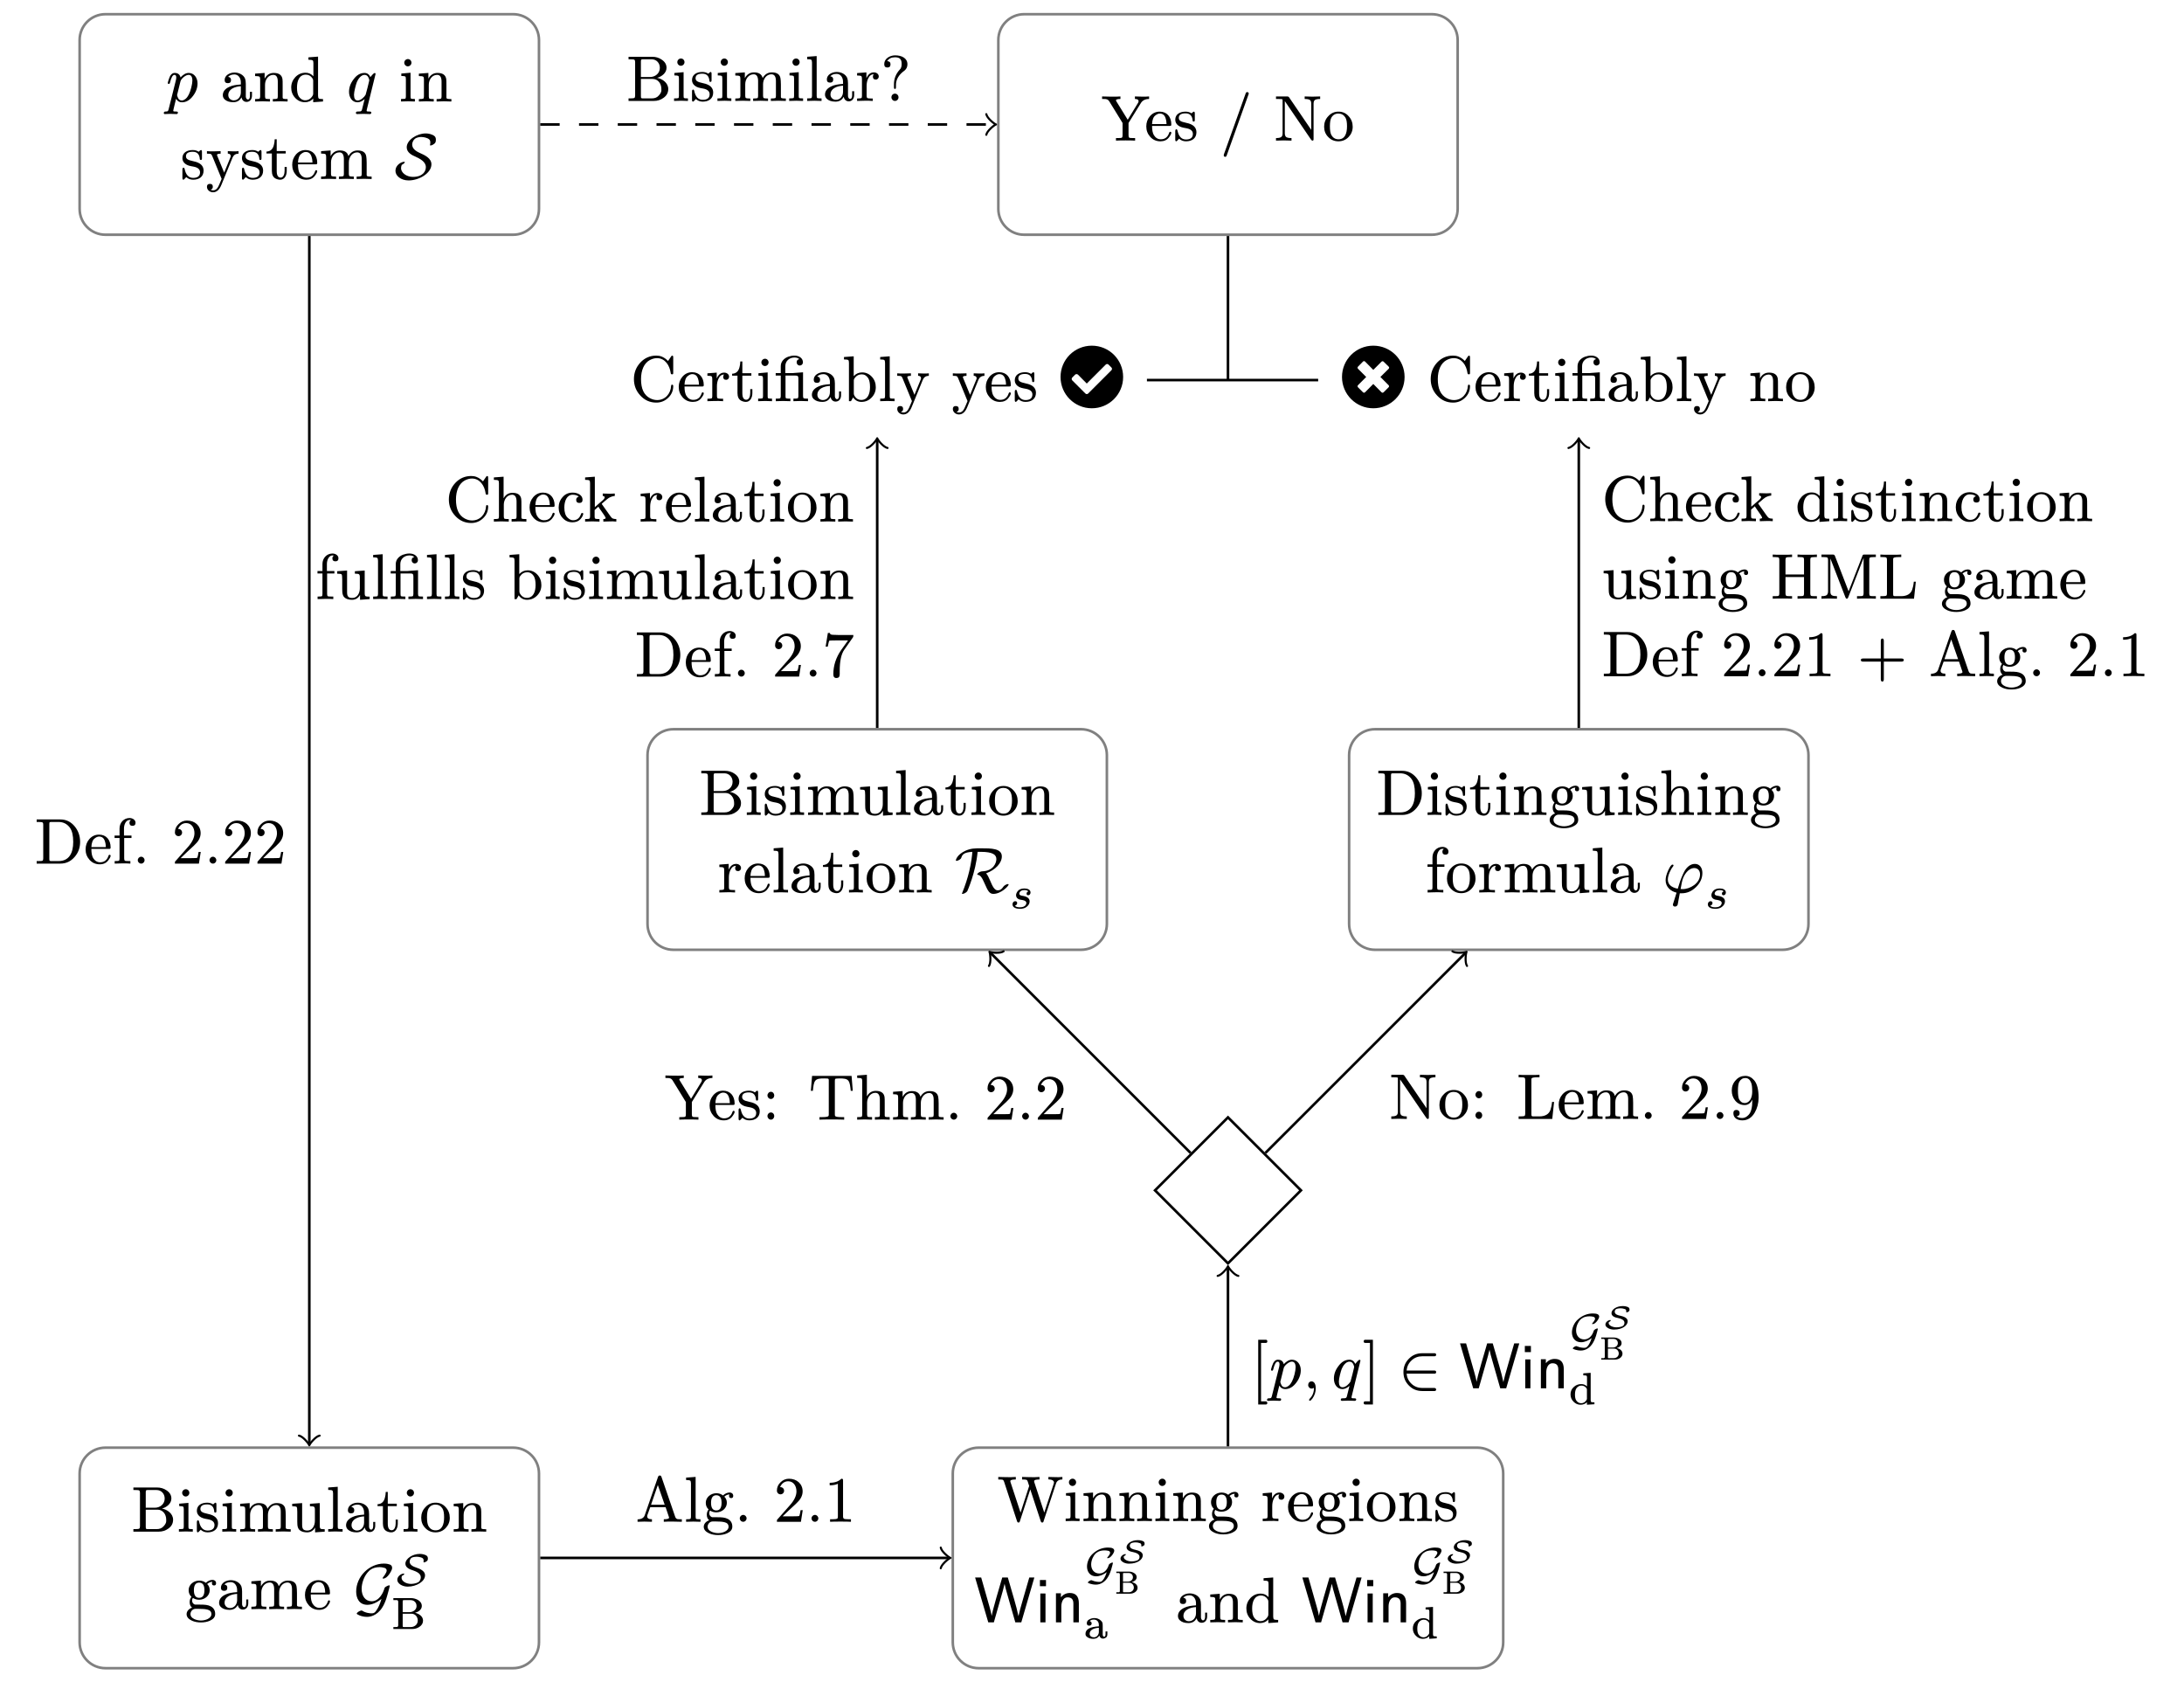 <?xml version="1.0" encoding="UTF-8"?>
<svg xmlns="http://www.w3.org/2000/svg" xmlns:xlink="http://www.w3.org/1999/xlink" width="336.94" height="259.5" viewBox="0 0 336.94 259.5">
<defs>
<g>
<g id="glyph-0-0">
<path d="M 3.531 -4.406 C 3.094 -4.406 2.688 -4.172 2.266 -3.719 C 2.156 -4.172 1.859 -4.406 1.359 -4.406 C 0.953 -4.406 0.656 -4.078 0.453 -3.422 C 0.344 -3.094 0.297 -2.906 0.297 -2.844 C 0.297 -2.766 0.344 -2.719 0.453 -2.719 C 0.516 -2.719 0.531 -2.719 0.562 -2.734 C 0.625 -2.828 0.641 -2.906 0.656 -2.969 C 0.844 -3.734 1.062 -4.109 1.328 -4.109 C 1.516 -4.109 1.609 -3.969 1.609 -3.703 C 1.609 -3.547 1.578 -3.375 1.531 -3.203 L 0.438 1.172 C 0.344 1.5 0.344 1.547 -0.047 1.547 C -0.234 1.547 -0.312 1.625 -0.312 1.781 C -0.312 1.891 -0.266 1.938 -0.156 1.938 C 0 1.938 0.516 1.906 0.672 1.906 C 0.859 1.906 1.453 1.938 1.641 1.938 C 1.797 1.938 1.859 1.859 1.859 1.688 C 1.859 1.594 1.781 1.547 1.578 1.547 C 1.406 1.547 1.141 1.562 1.141 1.438 C 1.141 1.312 1.547 -0.266 1.578 -0.422 C 1.781 -0.062 2.078 0.125 2.484 0.125 C 3.125 0.125 3.703 -0.203 4.203 -0.875 C 4.656 -1.469 4.891 -2.125 4.891 -2.797 C 4.891 -3.656 4.359 -4.406 3.531 -4.406 Z M 3.516 -4.109 C 3.891 -4.109 4.094 -3.812 4.094 -3.219 C 4.094 -2.953 4.031 -2.594 3.922 -2.141 C 3.703 -1.281 3.406 -0.703 3.062 -0.422 C 2.844 -0.25 2.656 -0.156 2.469 -0.156 C 2.188 -0.156 1.984 -0.297 1.875 -0.562 C 1.781 -0.766 1.734 -0.922 1.734 -1 L 2.25 -3.078 C 2.297 -3.297 2.469 -3.531 2.75 -3.766 C 3.031 -3.984 3.281 -4.109 3.516 -4.109 Z M 3.516 -4.109 "/>
</g>
<g id="glyph-0-1">
<path d="M 3.703 -3.766 C 3.516 -4.188 3.203 -4.406 2.797 -4.406 C 2.141 -4.406 1.578 -4.078 1.094 -3.406 C 0.625 -2.797 0.406 -2.156 0.406 -1.484 C 0.406 -0.625 0.891 0.125 1.719 0.125 C 2.078 0.125 2.438 -0.047 2.812 -0.375 L 2.406 1.25 C 2.375 1.406 2.281 1.5 2.141 1.531 C 2.094 1.531 1.969 1.547 1.734 1.547 C 1.672 1.562 1.641 1.562 1.609 1.562 C 1.531 1.562 1.469 1.641 1.469 1.781 L 1.469 1.828 C 1.5 1.891 1.562 1.938 1.641 1.938 C 1.828 1.938 2.438 1.906 2.625 1.906 C 2.812 1.906 3.438 1.938 3.625 1.938 C 3.766 1.938 3.844 1.859 3.844 1.688 C 3.844 1.594 3.734 1.547 3.547 1.547 C 3.375 1.547 3.125 1.562 3.125 1.438 C 3.125 1.391 3.125 1.328 3.156 1.219 L 4.5 -4.25 C 4.5 -4.344 4.453 -4.391 4.359 -4.391 C 4.188 -4.391 3.812 -3.891 3.703 -3.766 Z M 3.391 -3.719 C 3.484 -3.516 3.531 -3.375 3.531 -3.281 C 3.531 -3.266 3.516 -3.203 3.5 -3.125 L 3.266 -2.156 C 3.078 -1.438 2.984 -1.062 2.969 -1.047 C 2.781 -0.703 2.234 -0.156 1.75 -0.156 C 1.359 -0.156 1.172 -0.453 1.172 -1.047 C 1.172 -1.5 1.469 -2.625 1.609 -2.984 C 1.797 -3.453 2.25 -4.109 2.797 -4.109 C 3.062 -4.109 3.266 -3.984 3.391 -3.719 Z M 3.391 -3.719 "/>
</g>
<g id="glyph-0-2">
<path d="M 5.016 -4.406 C 4.844 -4.406 4.688 -4.375 4.547 -4.328 C 3.922 -4.109 3.484 -3.5 3.234 -2.938 C 2.812 -2 2.688 -1.625 2.375 -0.578 C 1.359 -0.781 0.844 -1.25 0.844 -2 C 0.844 -2.656 1.312 -3.625 1.641 -4 C 1.688 -4.078 1.719 -4.125 1.719 -4.156 C 1.719 -4.25 1.672 -4.297 1.562 -4.297 C 1.391 -4.297 1.172 -4 0.906 -3.422 C 0.641 -2.844 0.5 -2.328 0.5 -1.891 C 0.5 -0.844 1.281 -0.188 2.188 0.031 L 1.688 1.641 C 1.641 1.75 1.625 1.828 1.625 1.859 C 1.625 2.062 1.734 2.172 1.953 2.172 C 2.141 2.172 2.266 2.078 2.359 1.891 L 2.688 0.125 C 2.797 0.125 2.891 0.125 2.984 0.125 C 3.797 0.125 4.531 -0.188 5.188 -0.828 C 5.844 -1.469 6.172 -2.188 6.172 -3.016 C 6.172 -3.781 5.766 -4.406 5.016 -4.406 Z M 5.812 -2.797 C 5.812 -2.156 5.516 -1.609 4.906 -1.141 C 4.344 -0.734 3.734 -0.516 3.078 -0.516 C 3.016 -0.516 2.953 -0.516 2.906 -0.531 C 2.844 -0.531 2.812 -0.531 2.812 -0.516 C 2.953 -1.312 3.047 -1.781 3.094 -1.906 C 3.312 -2.703 4 -3.766 4.922 -3.766 C 5.469 -3.766 5.812 -3.359 5.812 -2.797 Z M 5.812 -2.797 "/>
</g>
<g id="glyph-0-3">
<path d="M 2.328 2.016 L 1.578 2.016 L 1.578 -7 L 2.328 -7 C 2.469 -7 2.547 -7.078 2.547 -7.234 C 2.547 -7.391 2.469 -7.484 2.328 -7.484 L 1.141 -7.484 L 1.141 2.5 L 2.328 2.5 C 2.469 2.5 2.547 2.406 2.547 2.25 C 2.547 2.141 2.438 2.016 2.328 2.016 Z M 2.328 2.016 "/>
</g>
<g id="glyph-0-4">
<path d="M 1.391 -1.062 C 1.062 -1.062 0.859 -0.812 0.859 -0.5 C 0.859 -0.203 1.094 0.047 1.391 0.047 C 1.531 0.047 1.641 0.016 1.734 -0.078 L 1.75 0 C 1.75 0.625 1.531 1.172 1.109 1.594 C 1.047 1.672 1 1.734 1 1.781 C 1 1.875 1.047 1.922 1.141 1.922 C 1.219 1.922 1.344 1.797 1.516 1.578 C 1.859 1.094 2.031 0.562 2.031 0 C 2.031 -0.531 1.844 -1.062 1.391 -1.062 Z M 1.391 -1.062 "/>
</g>
<g id="glyph-0-5">
<path d="M 0.453 2.5 L 1.641 2.5 L 1.641 -7.484 L 0.453 -7.484 C 0.297 -7.484 0.219 -7.391 0.219 -7.234 C 0.219 -7.078 0.297 -7 0.453 -7 L 1.188 -7 L 1.188 2.016 L 0.453 2.016 C 0.297 2.016 0.219 2.094 0.219 2.25 C 0.219 2.406 0.297 2.5 0.453 2.5 Z M 0.453 2.5 "/>
</g>
<g id="glyph-0-6">
<path d="M 5.609 -0.047 L 3.719 -0.047 C 3.094 -0.047 2.531 -0.25 2.078 -0.672 C 1.609 -1.109 1.359 -1.625 1.297 -2.25 L 5.609 -2.25 C 5.766 -2.25 5.859 -2.328 5.859 -2.5 C 5.859 -2.656 5.766 -2.734 5.609 -2.734 L 1.297 -2.734 C 1.359 -3.359 1.609 -3.875 2.078 -4.312 C 2.531 -4.734 3.094 -4.938 3.719 -4.938 L 5.609 -4.938 C 5.766 -4.938 5.859 -5.031 5.859 -5.172 C 5.859 -5.328 5.766 -5.406 5.609 -5.406 L 3.719 -5.406 C 2.906 -5.406 2.219 -5.141 1.656 -4.562 C 1.094 -4 0.812 -3.312 0.812 -2.5 C 0.812 -1.672 1.094 -0.984 1.656 -0.422 C 2.219 0.156 2.906 0.422 3.719 0.422 L 5.609 0.422 C 5.766 0.422 5.859 0.344 5.859 0.188 C 5.859 0.062 5.734 -0.047 5.609 -0.047 Z M 5.609 -0.047 "/>
</g>
<g id="glyph-1-0">
<path d="M 4.812 -0.906 L 4.812 -1.5 L 4.5 -1.5 L 4.5 -0.906 C 4.5 -0.516 4.391 -0.312 4.172 -0.312 C 3.984 -0.312 3.859 -0.562 3.859 -0.766 L 3.859 -2.734 C 3.859 -3.078 3.812 -3.344 3.75 -3.516 C 3.516 -4.109 2.828 -4.469 2.125 -4.469 C 1.359 -4.469 0.594 -4.031 0.594 -3.312 C 0.594 -2.984 0.766 -2.828 1.094 -2.828 C 1.422 -2.828 1.578 -2.984 1.578 -3.312 C 1.578 -3.594 1.438 -3.766 1.125 -3.797 C 1.344 -4.047 1.672 -4.172 2.109 -4.172 C 2.719 -4.172 3.094 -3.609 3.094 -2.953 L 3.094 -2.625 C 2.328 -2.578 1.734 -2.469 1.328 -2.266 C 0.656 -1.969 0.312 -1.531 0.312 -0.969 C 0.312 -0.703 0.422 -0.484 0.609 -0.312 C 0.922 -0.031 1.359 0.109 1.922 0.109 C 2.516 0.109 2.938 -0.141 3.188 -0.641 C 3.266 -0.266 3.531 0.062 3.969 0.062 C 4.5 0.062 4.812 -0.359 4.812 -0.906 Z M 2 -0.172 C 1.531 -0.172 1.156 -0.516 1.156 -0.984 C 1.156 -1.906 2.125 -2.297 3.094 -2.359 L 3.094 -1.406 C 3.094 -0.734 2.656 -0.172 2 -0.172 Z M 2 -0.172 "/>
</g>
<g id="glyph-1-1">
<path d="M 3.125 -4.109 C 3.578 -4.109 3.812 -3.766 3.812 -3.062 L 3.812 -0.781 C 3.812 -0.594 3.781 -0.484 3.703 -0.438 C 3.641 -0.406 3.422 -0.375 3.047 -0.375 L 3.047 0 L 4.203 -0.031 L 5.328 0 L 5.328 -0.375 C 5.016 -0.375 4.812 -0.391 4.703 -0.422 C 4.609 -0.453 4.562 -0.516 4.562 -0.641 L 4.562 -2.5 C 4.562 -2.969 4.562 -3.297 4.531 -3.484 C 4.422 -4.094 3.984 -4.406 3.188 -4.406 C 2.562 -4.406 2.094 -4.109 1.781 -3.516 L 1.781 -4.406 L 0.312 -4.297 L 0.312 -3.922 C 0.672 -3.922 0.891 -3.891 0.984 -3.828 C 1.062 -3.766 1.094 -3.641 1.094 -3.406 L 1.094 -0.781 C 1.094 -0.594 1.047 -0.484 0.984 -0.438 C 0.906 -0.406 0.688 -0.375 0.312 -0.375 L 0.312 0 L 1.469 -0.031 L 2.609 0 L 2.609 -0.375 C 2.234 -0.375 2.031 -0.406 1.953 -0.438 C 1.891 -0.484 1.844 -0.594 1.844 -0.781 L 1.844 -2.578 C 1.844 -3.391 2.359 -4.109 3.125 -4.109 Z M 3.125 -4.109 "/>
</g>
<g id="glyph-1-2">
<path d="M 3.734 0.109 L 5.25 0 L 5.25 -0.375 C 4.891 -0.375 4.688 -0.406 4.609 -0.453 C 4.531 -0.516 4.484 -0.672 4.484 -0.891 L 4.484 -6.922 L 3 -6.812 L 3 -6.438 C 3.344 -6.438 3.562 -6.406 3.656 -6.344 C 3.734 -6.281 3.766 -6.141 3.766 -5.906 L 3.766 -3.891 C 3.438 -4.25 3.047 -4.438 2.562 -4.438 C 1.938 -4.438 1.422 -4.219 0.984 -3.766 C 0.562 -3.312 0.344 -2.781 0.344 -2.156 C 0.344 -1.547 0.531 -1.016 0.953 -0.562 C 1.359 -0.125 1.859 0.109 2.469 0.109 C 2.969 0.109 3.406 -0.078 3.734 -0.469 Z M 2.609 -4.141 C 3.031 -4.141 3.375 -3.953 3.625 -3.562 C 3.703 -3.453 3.734 -3.344 3.734 -3.219 L 3.734 -1.203 C 3.734 -1.078 3.703 -0.969 3.625 -0.859 C 3.344 -0.406 2.969 -0.188 2.5 -0.188 C 2.094 -0.188 1.766 -0.391 1.5 -0.797 C 1.328 -1.094 1.234 -1.547 1.234 -2.141 C 1.234 -3.234 1.609 -4.141 2.609 -4.141 Z M 2.609 -4.141 "/>
</g>
<g id="glyph-1-3">
<path d="M 1.938 -5.984 C 1.938 -6.297 1.688 -6.547 1.391 -6.547 C 1.094 -6.547 0.828 -6.297 0.828 -5.984 C 0.828 -5.688 1.078 -5.422 1.375 -5.422 C 1.688 -5.422 1.938 -5.688 1.938 -5.984 Z M 1.422 -0.031 L 2.469 0 L 2.469 -0.391 C 2.141 -0.391 1.938 -0.406 1.875 -0.453 C 1.812 -0.484 1.797 -0.594 1.797 -0.781 L 1.797 -4.438 L 0.375 -4.312 L 0.375 -3.938 C 0.703 -3.938 0.906 -3.906 0.984 -3.859 C 1.047 -3.812 1.078 -3.672 1.078 -3.438 L 1.078 -0.781 C 1.078 -0.594 1.047 -0.484 0.984 -0.438 C 0.906 -0.406 0.688 -0.391 0.328 -0.391 L 0.328 0 Z M 1.422 -0.031 "/>
</g>
<g id="glyph-1-4">
<path d="M 3.594 -1.297 C 3.594 -2.047 3.078 -2.531 2.047 -2.734 C 1.578 -2.828 1.266 -2.938 1.109 -3.047 C 0.953 -3.156 0.875 -3.312 0.875 -3.5 C 0.875 -3.969 1.219 -4.203 1.922 -4.203 C 2.609 -4.203 2.969 -3.812 3.016 -3.047 C 3.031 -2.969 3.078 -2.938 3.188 -2.938 C 3.297 -2.938 3.344 -3.016 3.344 -3.203 L 3.344 -4.188 C 3.344 -4.375 3.297 -4.469 3.203 -4.469 C 3.094 -4.469 2.938 -4.281 2.844 -4.203 C 2.594 -4.375 2.281 -4.469 1.922 -4.469 C 1.031 -4.469 0.328 -4.062 0.328 -3.219 C 0.328 -2.875 0.469 -2.594 0.75 -2.359 C 1.109 -2.078 1.438 -2.016 2.062 -1.906 C 2.719 -1.781 3.047 -1.484 3.047 -1.031 C 3.047 -0.469 2.688 -0.172 1.984 -0.172 C 1.297 -0.172 0.859 -0.641 0.672 -1.547 C 0.641 -1.672 0.594 -1.75 0.5 -1.75 C 0.391 -1.75 0.328 -1.641 0.328 -1.453 L 0.328 -0.172 C 0.328 0.016 0.375 0.109 0.484 0.109 C 0.516 0.109 0.547 0.078 0.625 0.016 C 0.812 -0.156 0.734 -0.125 0.922 -0.297 C 1.203 -0.031 1.562 0.109 1.984 0.109 C 2.938 0.109 3.594 -0.375 3.594 -1.297 Z M 3.594 -1.297 "/>
</g>
<g id="glyph-1-5">
<path d="M 1.125 2.047 C 1.672 2.047 2.109 1.672 2.422 0.891 L 4.141 -3.312 C 4.312 -3.703 4.609 -3.906 5.062 -3.906 L 5.062 -4.297 C 4.734 -4.266 4.469 -4.25 4.281 -4.266 L 3.406 -4.297 L 3.406 -3.922 C 3.703 -3.906 3.859 -3.781 3.859 -3.531 C 3.859 -3.469 3.844 -3.406 3.797 -3.312 L 2.844 -0.984 L 1.797 -3.531 C 1.766 -3.609 1.75 -3.672 1.734 -3.703 C 1.734 -3.844 1.922 -3.906 2.297 -3.906 L 2.297 -4.297 L 1.172 -4.266 C 0.938 -4.25 0.609 -4.266 0.188 -4.297 L 0.188 -3.906 C 0.719 -3.906 0.844 -3.922 0.984 -3.594 L 2.453 -0.016 L 2.219 0.547 C 1.938 1.188 1.75 1.75 1.125 1.75 C 0.984 1.75 0.875 1.703 0.75 1.641 C 0.984 1.578 1.094 1.438 1.094 1.203 C 1.094 0.891 0.953 0.75 0.641 0.75 C 0.344 0.75 0.188 0.891 0.188 1.203 C 0.188 1.688 0.641 2.047 1.125 2.047 Z M 1.125 2.047 "/>
</g>
<g id="glyph-1-6">
<path d="M 3.312 -1.25 L 3.312 -1.859 L 2.984 -1.859 L 2.984 -1.281 C 2.984 -0.781 2.812 -0.219 2.375 -0.219 C 1.969 -0.219 1.766 -0.562 1.766 -1.234 L 1.766 -3.938 L 3.156 -3.938 L 3.156 -4.312 L 1.766 -4.312 L 1.766 -6.125 L 1.453 -6.125 C 1.438 -5.797 1.406 -5.516 1.328 -5.25 C 1.172 -4.594 0.781 -4.25 0.188 -4.234 L 0.188 -3.938 L 1.016 -3.938 L 1.016 -1.25 C 1.016 -0.672 1.203 -0.297 1.547 -0.094 C 1.812 0.047 2.062 0.109 2.312 0.109 C 2.969 0.109 3.312 -0.547 3.312 -1.25 Z M 3.312 -1.25 "/>
</g>
<g id="glyph-1-7">
<path d="M 4.141 -2.5 C 4.141 -3.656 3.469 -4.469 2.359 -4.469 C 1.75 -4.469 1.25 -4.234 0.844 -3.766 C 0.469 -3.328 0.281 -2.797 0.281 -2.188 C 0.281 -1.562 0.484 -1.031 0.906 -0.562 C 1.328 -0.109 1.844 0.109 2.469 0.109 C 3.031 0.109 3.469 -0.094 3.766 -0.484 C 4.016 -0.812 4.141 -1.047 4.141 -1.203 C 4.141 -1.312 4.078 -1.359 3.969 -1.359 C 3.891 -1.359 3.844 -1.312 3.812 -1.203 C 3.594 -0.531 3.156 -0.203 2.516 -0.203 C 2.078 -0.203 1.719 -0.422 1.453 -0.844 C 1.266 -1.156 1.172 -1.625 1.172 -2.266 L 3.859 -2.266 C 4.078 -2.266 4.141 -2.281 4.141 -2.5 Z M 3.25 -3.484 C 3.359 -3.156 3.406 -2.828 3.406 -2.547 L 1.172 -2.547 C 1.203 -3.203 1.375 -3.656 1.672 -3.875 C 1.922 -4.078 2.141 -4.172 2.359 -4.172 C 2.797 -4.172 3.094 -3.953 3.25 -3.484 Z M 3.25 -3.484 "/>
</g>
<g id="glyph-1-8">
<path d="M 3.141 -4.109 C 3.594 -4.109 3.828 -3.766 3.828 -3.062 L 3.828 -0.781 C 3.828 -0.594 3.797 -0.484 3.734 -0.438 C 3.656 -0.406 3.422 -0.375 3.062 -0.375 L 3.062 0 L 4.219 -0.031 L 5.359 0 L 5.359 -0.375 C 5 -0.375 4.781 -0.406 4.703 -0.438 C 4.641 -0.484 4.594 -0.594 4.594 -0.781 L 4.594 -2.578 C 4.594 -3.375 5.109 -4.109 5.875 -4.109 C 6.344 -4.109 6.578 -3.766 6.578 -3.062 L 6.578 -0.781 C 6.578 -0.594 6.547 -0.484 6.469 -0.438 C 6.406 -0.406 6.172 -0.375 5.797 -0.375 L 5.797 0 L 6.953 -0.031 L 8.109 0 L 8.109 -0.375 C 7.781 -0.375 7.594 -0.391 7.484 -0.422 C 7.391 -0.453 7.344 -0.516 7.344 -0.641 L 7.344 -2.5 C 7.344 -2.969 7.312 -3.297 7.281 -3.484 C 7.188 -4.094 6.734 -4.406 5.953 -4.406 C 5.328 -4.406 4.859 -4.109 4.531 -3.531 C 4.391 -4.109 3.953 -4.406 3.203 -4.406 C 2.578 -4.406 2.109 -4.109 1.781 -3.516 L 1.781 -4.406 L 0.312 -4.297 L 0.312 -3.922 C 0.672 -3.922 0.891 -3.891 0.984 -3.828 C 1.062 -3.766 1.094 -3.641 1.094 -3.406 L 1.094 -0.781 C 1.094 -0.594 1.047 -0.484 0.984 -0.438 C 0.906 -0.406 0.688 -0.375 0.312 -0.375 L 0.312 0 L 1.469 -0.031 L 2.625 0 L 2.625 -0.375 C 2.25 -0.375 2.031 -0.406 1.953 -0.438 C 1.891 -0.484 1.844 -0.594 1.844 -0.781 L 1.844 -2.578 C 1.844 -3.391 2.375 -4.109 3.141 -4.109 Z M 3.141 -4.109 "/>
</g>
<g id="glyph-1-9">
<path d="M 4.766 -3.562 C 5.469 -3.75 6.219 -4.312 6.219 -5.109 C 6.219 -5.625 5.969 -6.047 5.469 -6.375 C 5.047 -6.672 4.547 -6.812 4 -6.812 L 0.359 -6.812 L 0.359 -6.422 L 0.641 -6.422 C 0.984 -6.422 1.203 -6.406 1.266 -6.344 C 1.328 -6.297 1.375 -6.188 1.375 -6 L 1.375 -0.812 C 1.375 -0.625 1.328 -0.516 1.266 -0.469 C 1.203 -0.422 0.984 -0.391 0.641 -0.391 L 0.359 -0.391 L 0.359 0 L 4.25 0 C 4.828 0 5.328 -0.156 5.766 -0.484 C 6.25 -0.828 6.484 -1.281 6.484 -1.844 C 6.484 -2.766 5.609 -3.406 4.766 -3.562 Z M 5.188 -5.109 C 5.188 -4.266 4.5 -3.688 3.656 -3.688 L 2.266 -3.688 L 2.266 -6.078 C 2.266 -6.438 2.328 -6.422 2.719 -6.422 L 3.922 -6.422 C 4.672 -6.422 5.188 -5.844 5.188 -5.109 Z M 5.422 -1.859 L 5.422 -1.594 C 5.406 -1.359 5.281 -1.109 5.031 -0.844 C 4.766 -0.531 4.406 -0.391 3.938 -0.391 L 2.719 -0.391 C 2.328 -0.391 2.266 -0.375 2.266 -0.734 L 2.266 -3.391 L 4.078 -3.391 C 4.891 -3.391 5.422 -2.688 5.422 -1.859 Z M 5.422 -1.859 "/>
</g>
<g id="glyph-1-10">
<path d="M 2.656 -0.172 C 1.969 -0.172 1.844 -0.469 1.844 -1.109 L 1.844 -4.406 L 0.312 -4.297 L 0.312 -3.922 C 0.703 -3.922 0.938 -3.875 1 -3.812 C 1.062 -3.734 1.094 -3.484 1.094 -3.047 L 1.094 -1.578 C 1.094 -1.203 1.109 -0.891 1.188 -0.672 C 1.328 -0.156 1.891 0.109 2.609 0.109 C 3.156 0.109 3.562 -0.141 3.844 -0.641 L 3.844 0.109 L 5.328 0 L 5.328 -0.375 C 4.969 -0.375 4.766 -0.406 4.688 -0.453 C 4.609 -0.516 4.562 -0.656 4.562 -0.891 L 4.562 -4.406 L 3.047 -4.297 L 3.047 -3.922 C 3.406 -3.922 3.609 -3.891 3.688 -3.828 C 3.766 -3.766 3.812 -3.641 3.812 -3.406 L 3.812 -1.672 C 3.812 -0.875 3.391 -0.172 2.656 -0.172 Z M 2.656 -0.172 "/>
</g>
<g id="glyph-1-11">
<path d="M 1.438 -0.031 L 2.547 0 L 2.547 -0.391 C 2.188 -0.391 1.969 -0.406 1.891 -0.438 C 1.828 -0.484 1.797 -0.594 1.797 -0.781 L 1.797 -6.922 L 0.328 -6.812 L 0.328 -6.438 C 0.672 -6.438 0.891 -6.406 0.969 -6.344 C 1.031 -6.281 1.078 -6.141 1.078 -5.906 L 1.078 -0.781 C 1.078 -0.594 1.031 -0.484 0.969 -0.438 C 0.891 -0.406 0.688 -0.391 0.328 -0.391 L 0.328 0 Z M 1.438 -0.031 "/>
</g>
<g id="glyph-1-12">
<path d="M 2.484 0.109 C 3.094 0.109 3.625 -0.109 4.047 -0.547 C 4.469 -0.984 4.688 -1.516 4.688 -2.141 C 4.688 -2.766 4.484 -3.312 4.062 -3.766 C 3.656 -4.234 3.125 -4.469 2.5 -4.469 C 1.859 -4.469 1.344 -4.234 0.922 -3.766 C 0.484 -3.312 0.281 -2.766 0.281 -2.141 C 0.281 -1.516 0.484 -0.984 0.922 -0.547 C 1.344 -0.109 1.875 0.109 2.484 0.109 Z M 2.5 -0.203 C 2.016 -0.203 1.656 -0.422 1.406 -0.844 C 1.25 -1.125 1.172 -1.578 1.172 -2.219 C 1.172 -2.828 1.25 -3.266 1.391 -3.531 C 1.641 -3.969 2 -4.172 2.484 -4.172 C 2.953 -4.172 3.312 -3.969 3.562 -3.562 C 3.734 -3.281 3.812 -2.828 3.812 -2.219 C 3.812 -1.062 3.469 -0.203 2.5 -0.203 Z M 2.5 -0.203 "/>
</g>
<g id="glyph-1-13">
<path d="M 4.297 -4.516 C 3.922 -4.516 3.562 -4.359 3.25 -4.062 C 2.953 -4.297 2.609 -4.406 2.219 -4.406 C 1.359 -4.406 0.594 -3.766 0.594 -2.938 C 0.594 -2.516 0.734 -2.172 1.031 -1.906 C 0.844 -1.672 0.75 -1.406 0.75 -1.094 C 0.75 -0.719 0.875 -0.422 1.125 -0.234 C 0.703 -0.094 0.281 0.266 0.281 0.766 C 0.281 1.203 0.562 1.531 1.109 1.781 C 1.531 1.969 1.984 2.047 2.484 2.047 C 2.984 2.047 3.453 1.969 3.875 1.781 C 4.422 1.531 4.688 1.203 4.688 0.75 C 4.688 0.219 4.469 -0.172 4.031 -0.422 C 3.578 -0.672 3.078 -0.703 2.328 -0.703 C 1.891 -0.703 1.656 -0.703 1.609 -0.703 C 1.328 -0.75 1.125 -1.016 1.125 -1.328 C 1.125 -1.469 1.172 -1.609 1.25 -1.734 C 1.531 -1.547 1.859 -1.453 2.219 -1.453 C 3.078 -1.453 3.844 -2.078 3.844 -2.922 C 3.844 -3.312 3.719 -3.625 3.453 -3.875 C 3.703 -4.109 3.984 -4.219 4.266 -4.219 C 4.219 -4.172 4.188 -4.094 4.188 -3.984 C 4.188 -3.766 4.297 -3.656 4.516 -3.656 C 4.719 -3.656 4.828 -3.766 4.828 -4 C 4.828 -4.312 4.594 -4.516 4.297 -4.516 Z M 2.219 -4.094 C 2.766 -4.094 3.031 -3.703 3.031 -2.938 C 3.031 -2.141 2.766 -1.75 2.219 -1.75 C 1.672 -1.75 1.406 -2.141 1.406 -2.922 C 1.406 -3.703 1.672 -4.094 2.219 -4.094 Z M 1.641 -0.047 L 2.219 -0.047 C 2.734 -0.047 3.156 -0.016 3.469 0.062 C 3.891 0.156 4.109 0.391 4.109 0.766 C 4.109 1.094 3.906 1.328 3.516 1.531 C 3.203 1.672 2.859 1.75 2.5 1.75 C 2.141 1.75 1.797 1.672 1.469 1.531 C 1.062 1.328 0.875 1.094 0.875 0.766 C 0.875 0.344 1.219 -0.047 1.641 -0.047 Z M 1.641 -0.047 "/>
</g>
<g id="glyph-1-14">
<path d="M 9.078 -5.797 C 9.203 -6.203 9.531 -6.422 10.062 -6.422 L 10.062 -6.812 C 9.656 -6.781 9.344 -6.766 9.125 -6.781 L 7.906 -6.812 L 7.906 -6.438 C 8.469 -6.422 8.766 -6.25 8.766 -5.938 C 8.766 -5.906 8.75 -5.859 8.719 -5.75 L 7.266 -1.312 L 5.719 -6.031 C 5.719 -6.094 5.703 -6.141 5.703 -6.172 C 5.703 -6.344 5.984 -6.422 6.531 -6.422 L 6.531 -6.812 C 6.094 -6.781 5.625 -6.766 5.078 -6.781 L 3.844 -6.812 L 3.844 -6.422 C 4.172 -6.422 4.406 -6.406 4.5 -6.375 C 4.609 -6.344 4.672 -6.25 4.719 -6.094 L 4.938 -5.422 L 3.609 -1.312 L 2.047 -6.047 C 2.047 -6.094 2.031 -6.125 2.031 -6.172 C 2.031 -6.344 2.312 -6.422 2.875 -6.422 L 2.875 -6.812 C 2.438 -6.781 1.969 -6.766 1.422 -6.781 L 0.172 -6.812 L 0.172 -6.422 C 0.562 -6.422 0.797 -6.406 0.875 -6.375 C 0.953 -6.328 1.031 -6.219 1.078 -6.047 L 3.062 0 C 3.109 0.156 3.188 0.219 3.281 0.219 C 3.344 0.219 3.375 0.203 3.406 0.188 C 3.484 0.109 3.516 0.047 3.516 -0.016 L 5.109 -4.891 L 6.719 0 C 6.766 0.156 6.844 0.219 6.953 0.219 C 7 0.219 7.047 0.203 7.078 0.188 C 7.141 0.109 7.172 0.047 7.172 -0.016 Z M 9.078 -5.797 "/>
</g>
<g id="glyph-1-15">
<path d="M 3.625 -3.766 C 3.625 -4.156 3.266 -4.406 2.875 -4.406 C 2.359 -4.406 1.969 -4.109 1.719 -3.5 L 1.719 -4.406 L 0.281 -4.297 L 0.281 -3.922 C 0.625 -3.922 0.844 -3.891 0.922 -3.828 C 1 -3.766 1.031 -3.641 1.031 -3.406 L 1.031 -0.781 C 1.031 -0.594 1 -0.484 0.938 -0.438 C 0.875 -0.406 0.641 -0.375 0.281 -0.375 L 0.281 0 L 1.422 -0.031 C 1.844 -0.047 2.266 -0.031 2.703 0 L 2.703 -0.375 L 2.469 -0.375 C 2.141 -0.375 1.922 -0.406 1.859 -0.453 C 1.781 -0.516 1.75 -0.625 1.75 -0.812 L 1.75 -2.312 C 1.75 -2.734 1.828 -3.125 1.984 -3.453 C 2.188 -3.891 2.469 -4.109 2.859 -4.109 C 2.766 -4.016 2.719 -3.891 2.719 -3.766 C 2.719 -3.453 2.859 -3.297 3.172 -3.297 C 3.438 -3.297 3.625 -3.516 3.625 -3.766 Z M 3.625 -3.766 "/>
</g>
<g id="glyph-1-16">
<path d="M 4 0 C 4.891 0 5.609 -0.344 6.203 -1.031 C 6.766 -1.672 7.047 -2.453 7.047 -3.344 C 7.047 -4.266 6.766 -5.062 6.219 -5.734 C 5.625 -6.453 4.891 -6.812 4 -6.812 L 0.344 -6.812 L 0.344 -6.422 L 0.625 -6.422 C 0.984 -6.422 1.188 -6.391 1.25 -6.344 C 1.328 -6.297 1.359 -6.188 1.359 -6 L 1.359 -0.812 C 1.359 -0.625 1.328 -0.516 1.25 -0.453 C 1.188 -0.406 0.984 -0.391 0.625 -0.391 L 0.344 -0.391 L 0.344 0 Z M 3.734 -0.391 L 2.734 -0.391 C 2.344 -0.391 2.297 -0.375 2.297 -0.734 L 2.297 -6.078 C 2.297 -6.438 2.344 -6.422 2.734 -6.422 L 3.719 -6.422 C 4.453 -6.422 5.047 -6.125 5.484 -5.516 C 5.812 -5.047 5.984 -4.344 5.984 -3.344 C 5.984 -1.609 5.328 -0.391 3.734 -0.391 Z M 3.734 -0.391 "/>
</g>
<g id="glyph-1-17">
<path d="M 3.125 -4.141 C 3.578 -4.141 3.812 -3.781 3.812 -3.078 L 3.812 -0.781 C 3.812 -0.594 3.781 -0.484 3.703 -0.438 C 3.641 -0.406 3.422 -0.391 3.047 -0.391 L 3.047 0 L 4.203 -0.031 L 5.328 0 L 5.328 -0.391 C 5.016 -0.391 4.812 -0.406 4.703 -0.422 C 4.609 -0.453 4.562 -0.531 4.562 -0.641 L 4.562 -2.516 C 4.562 -3 4.562 -3.328 4.531 -3.516 C 4.422 -4.125 3.984 -4.438 3.188 -4.438 C 2.578 -4.438 2.125 -4.156 1.812 -3.594 L 1.812 -6.922 L 0.312 -6.812 L 0.312 -6.438 C 0.672 -6.438 0.891 -6.406 0.984 -6.344 C 1.062 -6.281 1.094 -6.141 1.094 -5.906 L 1.094 -0.781 C 1.094 -0.594 1.047 -0.484 0.984 -0.438 C 0.906 -0.406 0.688 -0.391 0.312 -0.391 L 0.312 0 L 1.469 -0.031 L 2.609 0 L 2.609 -0.391 C 2.234 -0.391 2.031 -0.406 1.953 -0.438 C 1.891 -0.484 1.844 -0.594 1.844 -0.781 L 1.844 -2.609 C 1.844 -3.406 2.359 -4.141 3.125 -4.141 Z M 3.125 -4.141 "/>
</g>
<g id="glyph-1-18">
<path d="M 2.641 -7.031 C 1.75 -7.031 1.094 -6.312 1.094 -5.422 L 1.094 -4.328 L 0.328 -4.328 L 0.328 -3.953 L 1.094 -3.953 L 1.094 -0.781 C 1.094 -0.594 1.062 -0.484 1 -0.438 C 0.922 -0.406 0.703 -0.391 0.344 -0.391 L 0.344 0 L 1.484 -0.031 C 1.906 -0.047 2.328 -0.031 2.766 0 L 2.766 -0.391 L 2.516 -0.391 C 2.188 -0.391 1.984 -0.406 1.906 -0.453 C 1.844 -0.516 1.812 -0.625 1.812 -0.812 L 1.812 -3.953 L 2.938 -3.953 L 2.938 -4.328 L 1.781 -4.328 L 1.781 -5.438 C 1.781 -6.031 2.094 -6.734 2.641 -6.734 C 2.719 -6.734 2.797 -6.719 2.859 -6.703 C 2.719 -6.625 2.625 -6.484 2.625 -6.297 C 2.625 -5.984 2.781 -5.828 3.094 -5.828 C 3.406 -5.828 3.562 -5.984 3.562 -6.297 C 3.562 -6.75 3.094 -7.031 2.641 -7.031 Z M 2.641 -7.031 "/>
</g>
<g id="glyph-1-19">
<path d="M 5.734 -6.078 C 5.734 -5.984 5.719 -5.906 5.641 -5.797 L 4.062 -3.219 L 2.297 -6.078 C 2.266 -6.141 2.25 -6.188 2.25 -6.219 C 2.25 -6.344 2.469 -6.422 2.938 -6.422 L 2.938 -6.812 C 2.5 -6.781 2 -6.766 1.438 -6.781 L 0.109 -6.812 L 0.109 -6.422 L 0.328 -6.422 C 0.812 -6.422 1 -6.375 1.203 -6.078 L 3.266 -2.719 L 3.266 -0.812 C 3.266 -0.625 3.234 -0.516 3.156 -0.453 C 3.078 -0.406 2.875 -0.391 2.516 -0.391 L 2.25 -0.391 L 2.25 0 C 2.516 -0.016 3 -0.031 3.734 -0.031 C 4.453 -0.031 4.938 -0.016 5.203 0 L 5.203 -0.391 L 4.938 -0.391 C 4.594 -0.391 4.375 -0.406 4.297 -0.453 C 4.219 -0.516 4.188 -0.641 4.188 -0.828 L 4.188 -2.719 L 6.094 -5.797 C 6.344 -6.203 6.766 -6.422 7.359 -6.422 L 7.359 -6.812 C 6.922 -6.781 6.594 -6.766 6.344 -6.781 L 5.172 -6.812 L 5.172 -6.422 C 5.5 -6.422 5.734 -6.344 5.734 -6.078 Z M 5.734 -6.078 "/>
</g>
<g id="glyph-1-20">
<path d="M 4.359 -7.047 C 4.391 -7.141 4.422 -7.203 4.422 -7.234 C 4.422 -7.391 4.344 -7.484 4.172 -7.484 C 4.062 -7.484 3.984 -7.406 3.938 -7.25 L 0.609 2.062 C 0.578 2.156 0.562 2.219 0.562 2.25 C 0.562 2.406 0.641 2.5 0.797 2.5 C 0.906 2.5 0.984 2.422 1.031 2.266 Z M 4.359 -7.047 "/>
</g>
<g id="glyph-1-21">
<path d="M 1.688 -6.094 L 1.688 -1.078 C 1.688 -0.906 1.734 -0.766 1.812 -0.641 C 1.922 -0.469 2.219 -0.391 2.719 -0.391 L 2.719 0 L 1.516 -0.031 L 0.328 0 L 0.328 -0.391 C 0.812 -0.391 1.109 -0.469 1.219 -0.641 C 1.312 -0.766 1.344 -0.906 1.344 -1.078 L 1.344 -6.219 C 1.344 -6.297 1.328 -6.344 1.328 -6.359 C 1.281 -6.406 1.062 -6.422 0.656 -6.422 L 0.328 -6.422 L 0.328 -6.812 L 2.047 -6.812 C 2.188 -6.812 2.297 -6.766 2.359 -6.656 L 5.766 -1.656 L 5.766 -5.734 C 5.766 -5.906 5.734 -6.047 5.656 -6.172 C 5.547 -6.344 5.25 -6.422 4.75 -6.422 L 4.75 -6.812 L 5.938 -6.781 L 7.141 -6.812 L 7.141 -6.422 C 6.656 -6.422 6.344 -6.344 6.234 -6.172 C 6.156 -6.047 6.125 -5.906 6.125 -5.734 L 6.125 -0.297 C 6.125 -0.062 6.109 0 5.938 0 C 5.875 0 5.812 -0.047 5.734 -0.156 Z M 1.688 -6.094 "/>
</g>
<g id="glyph-1-22">
<path d="M 6.625 -4.422 L 6.625 -6.75 C 6.625 -6.938 6.578 -7.031 6.484 -7.031 C 6.406 -7.031 6.344 -6.984 6.297 -6.891 L 5.828 -6.203 C 5.516 -6.516 5.203 -6.734 4.859 -6.875 C 4.594 -6.984 4.312 -7.031 4.016 -7.031 C 3.047 -7.031 2.219 -6.672 1.562 -5.969 C 0.891 -5.25 0.562 -4.391 0.562 -3.406 C 0.562 -2.422 0.891 -1.578 1.547 -0.875 C 2.219 -0.141 3.047 0.219 4.016 0.219 C 4.719 0.219 5.344 -0.031 5.859 -0.531 C 6.375 -1.031 6.625 -1.625 6.625 -2.328 C 6.625 -2.469 6.562 -2.547 6.453 -2.547 C 6.359 -2.547 6.312 -2.5 6.312 -2.406 C 6.312 -2.406 6.312 -2.375 6.297 -2.359 C 6.234 -1.156 5.391 -0.172 4.141 -0.172 C 3.766 -0.172 3.406 -0.266 3.016 -0.469 C 2.094 -0.969 1.656 -1.922 1.656 -3.406 C 1.656 -4.797 2.141 -5.875 3.016 -6.344 C 3.406 -6.547 3.766 -6.641 4.125 -6.641 C 5.359 -6.641 6.078 -5.516 6.234 -4.344 C 6.25 -4.203 6.312 -4.141 6.438 -4.141 C 6.625 -4.141 6.625 -4.219 6.625 -4.422 Z M 6.625 -4.422 "/>
</g>
<g id="glyph-1-23">
<path d="M 3.156 -6.734 C 3.484 -6.734 3.734 -6.656 3.906 -6.484 C 3.641 -6.438 3.5 -6.281 3.5 -5.984 C 3.5 -5.719 3.703 -5.5 3.984 -5.5 C 4.25 -5.5 4.469 -5.719 4.469 -5.984 C 4.469 -6.656 3.859 -7.031 3.156 -7.031 C 2.828 -7.031 2.516 -6.969 2.203 -6.859 C 1.625 -6.656 1.047 -6.156 1.047 -5.406 L 1.047 -4.328 L 0.266 -4.328 L 0.266 -3.953 L 1.047 -3.953 L 1.047 -0.781 C 1.047 -0.594 1 -0.484 0.938 -0.438 C 0.875 -0.406 0.641 -0.391 0.281 -0.391 L 0.281 0 L 1.406 -0.031 L 2.531 0 L 2.531 -0.391 C 2.156 -0.391 1.938 -0.406 1.875 -0.438 C 1.797 -0.484 1.781 -0.594 1.781 -0.781 L 1.781 -3.953 L 3.281 -3.953 C 3.688 -3.953 3.766 -3.859 3.766 -3.453 L 3.766 -0.781 C 3.766 -0.594 3.719 -0.484 3.656 -0.438 C 3.578 -0.406 3.375 -0.391 3 -0.391 L 3 0 L 4.125 -0.031 L 5.25 0 L 5.25 -0.391 C 4.891 -0.391 4.672 -0.406 4.594 -0.438 C 4.531 -0.484 4.484 -0.594 4.484 -0.781 L 4.484 -4.453 L 3.203 -4.359 C 2.938 -4.344 2.859 -4.328 2.859 -4.328 L 1.75 -4.328 L 1.75 -5.406 C 1.75 -6.188 2.359 -6.734 3.156 -6.734 Z M 3.156 -6.734 "/>
</g>
<g id="glyph-1-24">
<path d="M 2.969 0.109 C 3.594 0.109 4.109 -0.109 4.547 -0.562 C 4.969 -1 5.188 -1.531 5.188 -2.156 C 5.188 -2.766 5 -3.312 4.578 -3.766 C 4.172 -4.203 3.672 -4.438 3.078 -4.438 C 2.578 -4.438 2.141 -4.25 1.781 -3.859 L 1.781 -6.922 L 0.281 -6.812 L 0.281 -6.438 C 0.641 -6.438 0.859 -6.406 0.938 -6.344 C 1.016 -6.281 1.047 -6.141 1.047 -5.906 L 1.047 0 L 1.359 0 L 1.688 -0.578 C 2 -0.125 2.438 0.109 2.969 0.109 Z M 2.938 -0.188 C 2.516 -0.188 2.188 -0.375 1.938 -0.766 C 1.844 -0.891 1.797 -1.031 1.797 -1.172 L 1.797 -3.188 C 1.797 -3.312 1.828 -3.422 1.906 -3.531 C 2.188 -3.938 2.562 -4.141 3.031 -4.141 C 3.438 -4.141 3.766 -3.938 4.031 -3.531 C 4.203 -3.234 4.297 -2.781 4.297 -2.172 C 4.297 -1.094 3.922 -0.188 2.938 -0.188 Z M 2.938 -0.188 "/>
</g>
<g id="glyph-1-25">
<path d="M 1.906 -0.531 C 1.906 -0.812 1.672 -1.062 1.391 -1.062 C 1.094 -1.062 0.859 -0.812 0.859 -0.531 C 0.859 -0.234 1.094 0 1.391 0 C 1.672 0 1.906 -0.234 1.906 -0.531 Z M 1.906 -0.531 "/>
</g>
<g id="glyph-1-26">
<path d="M 2.359 -6.641 C 1.859 -6.641 1.422 -6.453 1.062 -6.094 C 0.688 -5.734 0.5 -5.328 0.5 -4.812 C 0.5 -4.469 0.75 -4.234 1.062 -4.234 C 1.359 -4.234 1.609 -4.484 1.609 -4.781 C 1.609 -5.109 1.359 -5.344 1.047 -5.344 C 1.016 -5.344 1 -5.344 0.984 -5.328 C 1.172 -5.828 1.609 -6.25 2.234 -6.25 C 3.047 -6.25 3.516 -5.547 3.516 -4.688 C 3.516 -4.016 3.172 -3.297 2.5 -2.547 L 0.625 -0.422 C 0.484 -0.281 0.5 -0.297 0.5 0 L 4.203 0 L 4.484 -1.797 L 4.156 -1.797 C 4.078 -1.281 4 -1 3.953 -0.906 C 3.891 -0.859 3.594 -0.844 3.047 -0.844 L 1.391 -0.844 L 2.359 -1.781 C 3.031 -2.422 3.891 -3.109 4.172 -3.641 C 4.375 -3.984 4.469 -4.344 4.469 -4.688 C 4.469 -5.859 3.562 -6.641 2.359 -6.641 Z M 2.359 -6.641 "/>
</g>
<g id="glyph-1-27">
<path d="M 2.25 -7.031 C 1.391 -7.031 0.562 -6.5 0.562 -5.688 C 0.562 -5.328 0.719 -5.156 1.047 -5.156 C 1.375 -5.156 1.531 -5.328 1.531 -5.656 C 1.531 -5.969 1.359 -6.125 1.016 -6.141 C 1.266 -6.531 1.672 -6.734 2.219 -6.734 C 2.953 -6.734 3.25 -6.438 3.25 -5.719 C 3.25 -5.531 3.234 -5.391 3.203 -5.266 C 3.125 -5 3.109 -5 2.938 -4.812 C 2.359 -4.172 2.062 -3.422 2.062 -2.562 L 2.062 -2.125 C 2.062 -1.938 2.109 -1.844 2.219 -1.844 C 2.328 -1.844 2.375 -1.938 2.375 -2.156 L 2.375 -2.5 C 2.375 -3.297 2.797 -4.031 3.656 -4.656 C 3.984 -4.906 4.141 -5.234 4.141 -5.656 C 4.141 -6.594 3.266 -7.031 2.25 -7.031 Z M 2.766 -0.562 C 2.766 -0.875 2.516 -1.125 2.219 -1.125 C 1.906 -1.125 1.672 -0.875 1.672 -0.562 C 1.672 -0.266 1.906 0 2.219 0 C 2.516 0 2.766 -0.25 2.766 -0.562 Z M 2.766 -0.562 "/>
</g>
<g id="glyph-1-28">
<path d="M 5.812 -0.031 L 7.141 0 L 7.141 -0.391 L 6.922 -0.391 C 6.672 -0.391 6.516 -0.406 6.438 -0.422 C 6.297 -0.469 6.188 -0.578 6.125 -0.75 L 4 -6.922 C 3.953 -7.047 3.891 -7.141 3.734 -7.141 C 3.609 -7.141 3.516 -7.062 3.469 -6.922 L 1.422 -1.016 C 1.281 -0.609 0.922 -0.391 0.312 -0.375 L 0.312 0 L 1.359 -0.031 L 2.531 0 L 2.531 -0.391 C 2.047 -0.391 1.797 -0.531 1.797 -0.844 C 1.797 -0.922 1.797 -0.953 1.812 -0.984 L 2.266 -2.25 L 4.641 -2.25 L 5.141 -0.766 C 5.156 -0.703 5.172 -0.672 5.172 -0.641 C 5.172 -0.469 4.906 -0.391 4.359 -0.391 L 4.359 0 C 4.781 -0.031 5.266 -0.047 5.812 -0.031 Z M 3.438 -5.672 L 4.5 -2.625 L 2.391 -2.625 Z M 3.438 -5.672 "/>
</g>
<g id="glyph-1-29">
<path d="M 2.688 -6.641 C 2.266 -6.219 1.672 -6.016 0.891 -6.016 L 0.891 -5.625 C 1.406 -5.625 1.828 -5.703 2.156 -5.859 L 2.156 -0.812 C 2.156 -0.641 2.125 -0.516 2.031 -0.469 C 1.938 -0.422 1.688 -0.391 1.297 -0.391 L 0.953 -0.391 L 0.953 0 C 1.203 -0.016 1.734 -0.031 2.562 -0.031 C 3.391 -0.031 3.922 -0.016 4.172 0 L 4.172 -0.391 L 3.828 -0.391 C 3.422 -0.391 3.172 -0.422 3.094 -0.469 C 3.016 -0.516 2.953 -0.641 2.953 -0.812 L 2.953 -6.344 C 2.953 -6.578 2.938 -6.641 2.688 -6.641 Z M 2.688 -6.641 "/>
</g>
<g id="glyph-1-30">
<path d="M 1.906 -3.734 C 1.906 -4.031 1.688 -4.297 1.391 -4.297 C 1.094 -4.297 0.859 -4.031 0.859 -3.734 C 0.859 -3.438 1.094 -3.188 1.391 -3.188 C 1.688 -3.188 1.906 -3.438 1.906 -3.734 Z M 1.906 -0.562 C 1.906 -0.859 1.688 -1.109 1.391 -1.109 C 1.094 -1.109 0.859 -0.859 0.859 -0.562 C 0.859 -0.266 1.094 0 1.391 0 C 1.688 0 1.906 -0.266 1.906 -0.562 Z M 1.906 -0.562 "/>
</g>
<g id="glyph-1-31">
<path d="M 6.516 -4.453 L 6.828 -4.453 L 6.641 -6.75 L 0.547 -6.75 L 0.359 -4.453 L 0.672 -4.453 C 0.75 -5.109 0.781 -5.703 1.062 -6.031 C 1.328 -6.328 1.797 -6.359 2.406 -6.359 C 2.703 -6.359 2.875 -6.359 2.938 -6.344 C 3.125 -6.312 3.125 -6.219 3.125 -6.016 L 3.125 -0.812 C 3.125 -0.688 3.109 -0.609 3.078 -0.562 C 3.016 -0.453 2.703 -0.391 2.125 -0.391 L 1.688 -0.391 L 1.688 0 C 1.984 -0.016 2.625 -0.031 3.594 -0.031 C 4.562 -0.031 5.203 -0.016 5.5 0 L 5.5 -0.391 L 5.062 -0.391 C 4.484 -0.391 4.172 -0.453 4.109 -0.562 C 4.078 -0.609 4.062 -0.688 4.062 -0.812 L 4.062 -6.016 C 4.062 -6.125 4.094 -6.203 4.109 -6.266 C 4.125 -6.328 4.344 -6.359 4.781 -6.359 C 5.391 -6.359 5.875 -6.328 6.125 -6.031 C 6.406 -5.703 6.438 -5.109 6.516 -4.453 Z M 6.516 -4.453 "/>
</g>
<g id="glyph-1-32">
<path d="M 2.297 -0.734 L 2.297 -5.984 C 2.297 -6.125 2.297 -6.203 2.328 -6.25 C 2.375 -6.359 2.656 -6.422 3.188 -6.422 L 3.547 -6.422 L 3.547 -6.812 C 3.297 -6.781 2.734 -6.781 1.859 -6.781 C 1.094 -6.781 0.594 -6.781 0.328 -6.812 L 0.328 -6.422 L 0.609 -6.422 C 0.953 -6.422 1.172 -6.406 1.234 -6.344 C 1.312 -6.297 1.344 -6.188 1.344 -6 L 1.344 -0.812 C 1.344 -0.625 1.312 -0.516 1.234 -0.469 C 1.172 -0.422 0.953 -0.391 0.609 -0.391 L 0.328 -0.391 L 0.328 0 L 5.516 0 L 5.797 -2.625 L 5.484 -2.625 C 5.438 -2.109 5.344 -1.703 5.234 -1.391 C 5.016 -0.75 4.422 -0.391 3.531 -0.391 L 2.734 -0.391 C 2.359 -0.391 2.297 -0.391 2.297 -0.734 Z M 2.297 -0.734 "/>
</g>
<g id="glyph-1-33">
<path d="M 1.156 -1.391 C 0.828 -1.391 0.672 -1.219 0.672 -0.891 C 0.672 -0.141 1.281 0.219 2.062 0.219 C 2.859 0.219 3.5 -0.172 3.969 -0.984 C 4.359 -1.656 4.562 -2.422 4.562 -3.281 C 4.562 -4.547 4.328 -5.438 3.875 -5.969 C 3.484 -6.422 3.031 -6.641 2.516 -6.641 C 1.938 -6.641 1.453 -6.438 1.062 -6 C 0.625 -5.547 0.422 -5.016 0.422 -4.391 C 0.422 -3.781 0.594 -3.266 0.953 -2.828 C 1.328 -2.375 1.828 -2.141 2.406 -2.141 C 2.938 -2.141 3.328 -2.422 3.594 -2.984 L 3.594 -2.844 C 3.594 -1.766 3.406 -1.031 3.016 -0.625 C 2.719 -0.297 2.375 -0.141 2.047 -0.141 C 1.656 -0.141 1.359 -0.234 1.172 -0.422 C 1.484 -0.438 1.641 -0.594 1.641 -0.906 C 1.641 -1.188 1.438 -1.391 1.156 -1.391 Z M 2.422 -2.453 C 2.031 -2.453 1.75 -2.656 1.547 -3.047 C 1.438 -3.281 1.375 -3.734 1.375 -4.375 C 1.375 -5.031 1.453 -5.469 1.578 -5.719 C 1.797 -6.109 2.109 -6.312 2.516 -6.312 C 2.938 -6.312 3.234 -6.062 3.422 -5.562 C 3.531 -5.297 3.578 -4.828 3.578 -4.188 C 3.578 -3.312 3.203 -2.453 2.422 -2.453 Z M 2.422 -2.453 "/>
</g>
<g id="glyph-1-34">
<path d="M 2.5 -4.141 C 2.922 -4.141 3.234 -4.047 3.453 -3.844 C 3.219 -3.812 3.047 -3.594 3.047 -3.375 C 3.047 -3.047 3.203 -2.875 3.531 -2.875 C 3.875 -2.875 4.031 -3.047 4.031 -3.375 C 4.031 -4.094 3.266 -4.469 2.5 -4.469 C 1.875 -4.469 1.359 -4.25 0.953 -3.781 C 0.547 -3.328 0.344 -2.781 0.344 -2.156 C 0.344 -1.547 0.547 -1 0.953 -0.562 C 1.359 -0.109 1.859 0.109 2.469 0.109 C 2.969 0.109 3.359 -0.031 3.641 -0.312 C 3.875 -0.547 4.016 -0.781 4.094 -1.016 C 4.125 -1.109 4.141 -1.172 4.141 -1.203 C 4.141 -1.297 4.078 -1.328 3.969 -1.328 C 3.891 -1.328 3.844 -1.297 3.812 -1.219 C 3.594 -0.547 3.188 -0.203 2.562 -0.203 C 2.266 -0.203 2 -0.344 1.719 -0.609 C 1.391 -0.922 1.219 -1.438 1.219 -2.172 C 1.219 -3.172 1.609 -4.141 2.5 -4.141 Z M 2.5 -4.141 "/>
</g>
<g id="glyph-1-35">
<path d="M 4.203 -0.031 C 4.406 -0.047 4.703 -0.031 5.094 0 L 5.094 -0.391 C 4.859 -0.391 4.672 -0.422 4.562 -0.469 C 4.438 -0.516 4.297 -0.656 4.141 -0.891 L 2.891 -2.656 C 2.859 -2.734 2.844 -2.766 2.844 -2.734 C 2.844 -2.75 2.938 -2.844 3.156 -3.016 C 3.5 -3.328 3.766 -3.531 3.922 -3.641 C 4.234 -3.828 4.547 -3.922 4.859 -3.953 L 4.859 -4.328 C 4.656 -4.312 4.422 -4.297 4.141 -4.297 C 3.688 -4.297 3.312 -4.312 3 -4.328 L 3 -3.953 C 3.188 -3.938 3.297 -3.875 3.297 -3.734 C 3.297 -3.625 3.219 -3.5 3.094 -3.375 L 1.781 -2.234 L 1.781 -6.922 L 0.281 -6.812 L 0.281 -6.438 C 0.641 -6.438 0.859 -6.406 0.938 -6.344 C 1.016 -6.297 1.047 -6.141 1.047 -5.906 L 1.047 -0.781 C 1.047 -0.594 1 -0.484 0.938 -0.453 C 0.875 -0.406 0.641 -0.391 0.281 -0.391 L 0.281 0 L 1.391 -0.031 L 2.5 0 L 2.5 -0.391 C 2.141 -0.391 1.922 -0.406 1.859 -0.453 C 1.781 -0.484 1.75 -0.594 1.75 -0.781 L 1.75 -1.781 L 2.328 -2.297 L 2.484 -2.047 C 3.125 -1.156 3.453 -0.656 3.453 -0.562 C 3.453 -0.453 3.344 -0.391 3.094 -0.391 L 3.094 0 Z M 4.203 -0.031 "/>
</g>
<g id="glyph-1-36">
<path d="M 4.734 -6.016 C 4.812 -6.109 4.828 -6.234 4.828 -6.422 L 2.422 -6.422 C 1.734 -6.422 1.344 -6.453 1.281 -6.547 C 1.25 -6.578 1.219 -6.656 1.203 -6.734 L 0.891 -6.734 L 0.547 -4.625 L 0.875 -4.625 C 0.984 -5.188 1.062 -5.484 1.109 -5.531 C 1.141 -5.562 1.453 -5.578 2.047 -5.578 L 4 -5.578 L 2.938 -4.094 C 2.141 -2.938 1.734 -1.703 1.734 -0.359 C 1.734 0.031 1.891 0.219 2.219 0.219 C 2.547 0.219 2.719 0.031 2.719 -0.359 L 2.719 -0.875 C 2.719 -2.375 2.953 -3.484 3.422 -4.141 Z M 4.734 -6.016 "/>
</g>
<g id="glyph-1-37">
<path d="M 5.641 -0.031 C 6.375 -0.031 6.875 -0.016 7.141 0 L 7.141 -0.391 L 6.859 -0.391 C 6.516 -0.391 6.297 -0.406 6.234 -0.453 C 6.156 -0.516 6.125 -0.625 6.125 -0.812 L 6.125 -6 C 6.125 -6.188 6.156 -6.297 6.234 -6.344 C 6.297 -6.391 6.516 -6.422 6.859 -6.422 L 7.141 -6.422 L 7.141 -6.812 C 6.875 -6.781 6.375 -6.781 5.656 -6.781 C 4.906 -6.781 4.406 -6.781 4.156 -6.812 L 4.156 -6.422 L 4.422 -6.422 C 4.781 -6.422 4.984 -6.391 5.047 -6.344 C 5.125 -6.297 5.156 -6.188 5.156 -6 L 5.156 -3.734 L 2.297 -3.734 L 2.297 -6 C 2.297 -6.188 2.344 -6.297 2.406 -6.344 C 2.484 -6.391 2.688 -6.422 3.047 -6.422 L 3.312 -6.422 L 3.312 -6.812 C 3.062 -6.781 2.562 -6.781 1.828 -6.781 C 1.094 -6.781 0.594 -6.781 0.328 -6.812 L 0.328 -6.422 L 0.609 -6.422 C 0.953 -6.422 1.172 -6.391 1.234 -6.344 C 1.312 -6.297 1.344 -6.188 1.344 -6 L 1.344 -0.812 C 1.344 -0.625 1.312 -0.516 1.234 -0.453 C 1.172 -0.406 0.953 -0.391 0.609 -0.391 L 0.328 -0.391 L 0.328 0 C 0.594 -0.016 1.094 -0.031 1.812 -0.031 C 2.562 -0.031 3.062 -0.016 3.312 0 L 3.312 -0.391 L 3.047 -0.391 C 2.688 -0.391 2.484 -0.406 2.406 -0.453 C 2.344 -0.516 2.297 -0.625 2.297 -0.812 L 2.297 -3.344 L 5.156 -3.344 L 5.156 -0.812 C 5.156 -0.625 5.125 -0.516 5.047 -0.453 C 4.984 -0.406 4.781 -0.391 4.422 -0.391 L 4.156 -0.391 L 4.156 0 C 4.406 -0.016 4.906 -0.031 5.641 -0.031 Z M 5.641 -0.031 "/>
</g>
<g id="glyph-1-38">
<path d="M 1.75 -1.078 L 1.75 -6.203 L 4.062 -0.234 C 4.109 -0.078 4.203 0 4.281 0 C 4.375 0 4.453 -0.062 4.5 -0.203 L 6.875 -6.281 L 6.875 -0.812 C 6.875 -0.625 6.828 -0.516 6.766 -0.453 C 6.688 -0.406 6.484 -0.391 6.125 -0.391 L 5.859 -0.391 L 5.859 0 C 6.125 -0.016 6.609 -0.031 7.312 -0.031 C 8 -0.031 8.5 -0.016 8.766 0 L 8.766 -0.391 L 8.484 -0.391 C 8.141 -0.391 7.922 -0.406 7.859 -0.453 C 7.781 -0.516 7.75 -0.625 7.75 -0.812 L 7.75 -6 C 7.75 -6.188 7.781 -6.297 7.859 -6.344 C 7.922 -6.391 8.141 -6.422 8.484 -6.422 L 8.766 -6.422 L 8.766 -6.812 L 7.062 -6.812 C 6.781 -6.812 6.766 -6.797 6.688 -6.594 L 4.562 -1.141 L 2.469 -6.562 C 2.375 -6.766 2.344 -6.812 2.078 -6.812 L 0.375 -6.812 L 0.375 -6.422 L 0.641 -6.422 C 1 -6.422 1.203 -6.391 1.281 -6.344 C 1.344 -6.297 1.391 -6.188 1.391 -6 L 1.391 -1.078 C 1.391 -0.906 1.344 -0.766 1.266 -0.641 C 1.156 -0.469 0.859 -0.391 0.375 -0.391 L 0.375 0 L 1.562 -0.031 L 2.766 0 L 2.766 -0.391 C 2.031 -0.391 1.75 -0.516 1.75 -1.078 Z M 1.75 -1.078 "/>
</g>
<g id="glyph-1-39">
<path d="M 6.812 -2.25 C 7.062 -2.25 7.188 -2.328 7.188 -2.5 C 7.188 -2.656 7.062 -2.734 6.812 -2.734 L 4.109 -2.734 L 4.109 -5.438 C 4.109 -5.688 4.031 -5.812 3.875 -5.812 C 3.719 -5.812 3.641 -5.688 3.641 -5.438 L 3.641 -2.734 L 0.922 -2.734 C 0.672 -2.734 0.562 -2.656 0.562 -2.5 C 0.562 -2.328 0.672 -2.25 0.922 -2.25 L 3.641 -2.25 L 3.641 0.453 C 3.641 0.703 3.719 0.828 3.875 0.828 C 4.031 0.828 4.109 0.703 4.109 0.453 L 4.109 -2.25 Z M 6.812 -2.25 "/>
</g>
<g id="glyph-2-0">
<path d="M 1.141 -2.188 C 1.266 -2.234 1.609 -2.453 1.609 -2.594 C 1.609 -2.656 1.562 -2.656 1.5 -2.656 C 1.156 -2.656 0.172 -2.234 0.172 -1.234 C 0.172 -0.516 0.984 0.219 2.203 0.219 C 3.828 0.219 5.719 -0.906 5.719 -2.266 C 5.719 -3.203 4.719 -3.672 3.906 -4.031 C 3.203 -4.344 2.75 -4.75 2.75 -5.328 C 2.75 -5.531 2.844 -5.922 3.156 -6.188 C 3.453 -6.453 4 -6.484 4.141 -6.484 C 4.25 -6.484 4.672 -6.469 5.109 -6.281 C 5.297 -6.188 5.547 -6.078 5.547 -5.641 C 5.547 -5.5 5.547 -5.453 5.516 -5.344 C 5.5 -5.312 5.5 -5.281 5.5 -5.25 C 5.5 -5.172 5.547 -5.172 5.594 -5.172 C 5.719 -5.172 5.969 -5.281 6.156 -5.438 C 6.297 -5.547 6.406 -5.672 6.406 -6.062 C 6.406 -6.547 6.141 -6.688 5.875 -6.812 C 5.406 -7.031 4.938 -7.031 4.812 -7.031 C 3.5 -7.031 1.906 -6.031 1.906 -4.891 C 1.906 -4.062 2.766 -3.656 3.25 -3.453 C 3.953 -3.125 4.859 -2.672 4.859 -1.828 C 4.859 -1.172 4.375 -0.328 2.859 -0.328 C 1.844 -0.328 1.031 -0.984 1.031 -1.672 C 1.031 -1.844 1.078 -2.031 1.141 -2.188 Z M 1.141 -2.188 "/>
</g>
<g id="glyph-2-1">
<path d="M 4.344 -1.578 C 4.078 -0.672 3.812 -0.219 3.719 -0.062 C 3.328 0.625 3.125 0.641 2.781 0.641 C 2.609 0.641 1.906 0.609 1.312 0.203 C 0.875 0.234 0.516 0.578 0.516 0.688 C 0.516 0.781 1.203 1.188 2.125 1.188 C 2.844 1.188 4.016 0.812 4.766 -0.812 C 5.031 -1.375 5.188 -1.938 5.219 -2.062 C 5.422 -2.75 5.625 -3.547 5.625 -3.594 C 5.625 -3.656 5.609 -3.672 5.516 -3.672 C 5.438 -3.672 5.266 -3.625 5.047 -3.484 C 4.828 -3.344 4.812 -3.297 4.75 -3.047 C 4.641 -2.703 4.062 -1.219 2.828 -1.219 C 1.859 -1.219 1.281 -2.016 1.281 -3.141 C 1.281 -3.906 1.594 -4.938 2.172 -5.625 C 2.438 -5.953 2.938 -6.484 4.062 -6.484 C 4.25 -6.484 4.531 -6.453 4.781 -6.375 C 4.891 -6.344 5.141 -6.266 5.141 -5.938 C 5.141 -5.609 4.625 -4.969 4.578 -4.906 C 4.547 -4.859 4.516 -4.828 4.516 -4.781 C 4.516 -4.719 4.562 -4.719 4.625 -4.719 C 4.922 -4.719 5.25 -4.984 5.516 -5.359 C 5.594 -5.469 5.984 -6.016 5.984 -6.359 C 5.984 -6.766 5.688 -6.875 5.562 -6.906 C 5.188 -7.031 4.859 -7.031 4.719 -7.031 C 2.469 -7.031 0.438 -5.047 0.438 -2.719 C 0.438 -1.703 0.891 -0.672 2.172 -0.672 C 2.922 -0.672 3.688 -1.062 4.344 -1.578 Z M 4.344 -1.578 "/>
</g>
<g id="glyph-2-2">
<path d="M 4.031 -6.266 C 5.953 -6.266 6.453 -5.797 6.453 -5.141 C 6.453 -4.531 5.969 -3.328 4.328 -3.266 C 3.844 -3.25 3.5 -2.906 3.5 -2.797 C 3.5 -2.734 3.531 -2.734 3.547 -2.734 C 3.969 -2.656 4.172 -2.469 4.688 -1.281 C 5.141 -0.234 5.406 0.219 5.984 0.219 C 7.203 0.219 8.344 -1 8.344 -1.219 C 8.344 -1.297 8.266 -1.297 8.234 -1.297 C 8.109 -1.297 7.719 -1.156 7.516 -0.875 C 7.359 -0.641 7.141 -0.328 6.656 -0.328 C 6.141 -0.328 5.828 -1.031 5.5 -1.812 C 5.281 -2.312 5.109 -2.688 4.875 -2.953 C 6.312 -3.484 7.297 -4.531 7.297 -5.562 C 7.297 -6.812 5.625 -6.812 4.109 -6.812 C 3.125 -6.812 2.562 -6.812 1.719 -6.453 C 0.391 -5.859 0.203 -5.031 0.203 -4.953 C 0.203 -4.891 0.25 -4.875 0.312 -4.875 C 0.469 -4.875 0.703 -5.016 0.781 -5.062 C 0.984 -5.203 1.016 -5.266 1.078 -5.453 C 1.219 -5.859 1.5 -6.203 2.75 -6.266 C 2.703 -5.656 2.609 -4.719 2.266 -3.266 C 2 -2.156 1.641 -1.062 1.203 0.016 C 1.141 0.125 1.141 0.141 1.141 0.156 C 1.141 0.219 1.219 0.219 1.25 0.219 C 1.453 0.219 1.859 -0.016 1.969 -0.203 C 2 -0.266 3.266 -3.078 3.562 -6.266 Z M 4.031 -6.266 "/>
</g>
<g id="glyph-3-0">
<path d="M 0.984 -1.516 C 1.172 -1.594 1.344 -1.734 1.344 -1.828 C 1.344 -1.875 1.281 -1.875 1.25 -1.875 C 0.922 -1.875 0.266 -1.5 0.266 -0.906 C 0.266 -0.359 1 0.141 1.875 0.141 C 3.25 0.141 4.547 -0.672 4.547 -1.609 C 4.547 -2.297 3.75 -2.609 3.156 -2.812 C 2.875 -2.906 2.172 -3.141 2.172 -3.703 C 2.172 -4 2.344 -4.234 2.469 -4.312 C 2.703 -4.438 3.047 -4.469 3.219 -4.469 C 3.297 -4.469 3.578 -4.469 3.938 -4.359 C 4.125 -4.297 4.328 -4.219 4.328 -3.891 C 4.328 -3.766 4.312 -3.688 4.312 -3.656 C 4.312 -3.641 4.312 -3.594 4.391 -3.594 C 4.453 -3.594 4.641 -3.656 4.797 -3.781 C 4.891 -3.844 4.984 -3.922 4.984 -4.203 C 4.984 -4.594 4.703 -4.703 4.531 -4.766 C 4.156 -4.906 3.828 -4.906 3.719 -4.906 C 2.641 -4.906 1.516 -4.188 1.516 -3.391 C 1.516 -2.75 2.297 -2.484 2.625 -2.391 C 3.141 -2.203 3.891 -1.938 3.891 -1.297 C 3.891 -1.047 3.781 -0.688 3.453 -0.516 C 3.078 -0.312 2.547 -0.281 2.375 -0.281 C 1.625 -0.281 0.922 -0.703 0.922 -1.219 C 0.922 -1.312 0.938 -1.422 0.984 -1.516 Z M 0.984 -1.516 "/>
</g>
<g id="glyph-3-1">
<path d="M 3.5 -1.109 C 3.422 -0.875 3.266 -0.438 3.062 -0.109 C 2.75 0.375 2.594 0.391 2.328 0.391 C 2.25 0.391 1.766 0.391 1.219 0.156 C 1.156 0.125 1.156 0.125 1.125 0.125 C 0.938 0.125 0.578 0.375 0.578 0.5 C 0.578 0.562 1.156 0.812 1.828 0.812 C 2.5 0.812 3.266 0.438 3.75 -0.469 C 3.953 -0.828 4.062 -1.156 4.172 -1.469 C 4.281 -1.828 4.453 -2.5 4.453 -2.531 C 4.453 -2.578 4.406 -2.594 4.375 -2.594 C 4.234 -2.594 3.875 -2.422 3.812 -2.219 C 3.547 -1.359 2.984 -0.906 2.344 -0.906 C 1.594 -0.906 1.094 -1.469 1.094 -2.297 C 1.094 -2.984 1.453 -3.641 1.734 -3.938 C 1.922 -4.109 2.297 -4.469 3.172 -4.469 C 3.328 -4.469 3.516 -4.453 3.734 -4.406 C 3.828 -4.375 4.016 -4.328 4.016 -4.094 C 4.016 -3.859 3.672 -3.484 3.641 -3.438 C 3.594 -3.391 3.562 -3.359 3.562 -3.312 C 3.562 -3.266 3.625 -3.266 3.656 -3.266 C 4.109 -3.266 4.656 -4.125 4.656 -4.406 C 4.656 -4.766 4.328 -4.906 3.672 -4.906 C 2.938 -4.906 2.125 -4.656 1.391 -4 C 0.734 -3.438 0.453 -2.578 0.453 -1.984 C 0.453 -1.188 0.906 -0.469 1.859 -0.469 C 2.438 -0.469 3.031 -0.75 3.5 -1.109 Z M 3.5 -1.109 "/>
</g>
<g id="glyph-4-0">
<path d="M 3.594 -2.5 C 4.078 -2.625 4.641 -2.969 4.641 -3.562 C 4.641 -3.938 4.438 -4.234 4.062 -4.469 C 3.734 -4.656 3.359 -4.766 2.969 -4.766 L 0.25 -4.766 L 0.25 -4.453 L 0.469 -4.453 C 0.672 -4.453 0.797 -4.453 0.828 -4.453 C 0.938 -4.422 1 -4.328 1 -4.188 L 1 -0.578 C 1 -0.422 0.938 -0.344 0.828 -0.312 C 0.797 -0.312 0.672 -0.297 0.469 -0.297 L 0.25 -0.297 L 0.25 0 L 3.156 0 C 3.578 0 3.938 -0.109 4.266 -0.328 C 4.641 -0.578 4.828 -0.891 4.828 -1.297 C 4.828 -1.969 4.172 -2.375 3.594 -2.5 Z M 3.828 -3.531 C 3.828 -2.969 3.297 -2.594 2.703 -2.594 L 1.688 -2.594 L 1.688 -4.234 C 1.688 -4.469 1.734 -4.453 2 -4.453 L 2.906 -4.453 C 3.453 -4.453 3.828 -4.078 3.828 -3.531 Z M 4.016 -1.297 C 4.016 -0.703 3.516 -0.297 2.922 -0.297 L 2 -0.297 C 1.734 -0.297 1.688 -0.281 1.688 -0.516 L 1.688 -2.359 L 3.031 -2.359 C 3.609 -2.359 4.016 -1.891 4.016 -1.297 Z M 4.016 -1.297 "/>
</g>
<g id="glyph-4-1">
<path d="M 2.875 -0.547 L 2.875 -1.906 C 2.875 -2.344 2.844 -2.516 2.594 -2.734 C 2.328 -3 1.984 -3.125 1.578 -3.125 C 1.297 -3.125 1.031 -3.047 0.781 -2.906 C 0.547 -2.781 0.422 -2.578 0.422 -2.328 C 0.422 -2.078 0.547 -1.953 0.797 -1.953 C 1.016 -1.953 1.172 -2.078 1.172 -2.297 C 1.172 -2.5 1.031 -2.625 0.859 -2.656 C 1.016 -2.812 1.234 -2.891 1.5 -2.891 C 2 -2.891 2.281 -2.547 2.281 -2.062 L 2.281 -1.844 C 0.906 -1.781 0.219 -1.391 0.219 -0.688 C 0.219 -0.5 0.281 -0.344 0.438 -0.234 C 0.672 -0.031 1 0.078 1.422 0.078 C 1.859 0.078 2.156 -0.094 2.359 -0.422 C 2.453 -0.109 2.641 0.047 2.953 0.047 C 3.047 0.047 3.188 0 3.344 -0.094 C 3.5 -0.188 3.594 -0.359 3.594 -0.641 L 3.594 -1.062 L 3.312 -1.062 L 3.312 -0.641 C 3.312 -0.375 3.25 -0.25 3.094 -0.25 C 2.969 -0.25 2.875 -0.406 2.875 -0.547 Z M 1.531 -0.156 C 1.156 -0.156 0.859 -0.344 0.859 -0.703 C 0.859 -1.328 1.594 -1.594 2.281 -1.625 L 2.281 -0.984 C 2.281 -0.547 1.953 -0.156 1.531 -0.156 Z M 1.531 -0.156 "/>
</g>
<g id="glyph-4-2">
<path d="M 2.766 0.078 L 3.922 0 L 3.922 -0.297 C 3.641 -0.297 3.484 -0.312 3.422 -0.344 C 3.375 -0.391 3.344 -0.484 3.344 -0.641 L 3.344 -4.844 L 2.203 -4.766 L 2.203 -4.453 C 2.484 -4.453 2.641 -4.438 2.703 -4.406 C 2.75 -4.375 2.781 -4.281 2.781 -4.125 L 2.781 -2.75 C 2.531 -2.984 2.25 -3.109 1.891 -3.109 C 1.438 -3.109 1.047 -2.953 0.719 -2.641 C 0.391 -2.344 0.234 -1.969 0.234 -1.516 C 0.234 -1.078 0.391 -0.703 0.703 -0.391 C 1.016 -0.078 1.359 0.078 1.766 0.078 C 2.172 0.078 2.5 -0.047 2.766 -0.312 Z M 2.766 -2.25 L 2.766 -0.844 C 2.766 -0.781 2.734 -0.703 2.688 -0.625 C 2.469 -0.312 2.219 -0.156 1.891 -0.156 C 1.578 -0.156 1.312 -0.297 1.125 -0.578 C 0.984 -0.781 0.922 -1.078 0.922 -1.5 C 0.922 -1.922 1 -2.234 1.141 -2.453 C 1.344 -2.734 1.609 -2.875 1.922 -2.875 C 2.25 -2.875 2.5 -2.734 2.688 -2.484 C 2.734 -2.422 2.766 -2.344 2.766 -2.25 Z M 2.766 -2.25 "/>
</g>
<g id="glyph-5-0">
<path d="M 6.812 -0.953 C 6.641 -1.797 6.438 -2.547 6.156 -3.531 L 5.172 -6.922 L 4.312 -6.922 L 3.406 -3.812 C 3.016 -2.453 2.766 -1.5 2.688 -1 C 2.609 -1.406 2.5 -1.891 2.328 -2.469 L 1.062 -6.922 L 0.125 -6.922 L 2.156 0 L 3.016 0 L 4 -3.453 C 4.359 -4.672 4.578 -5.5 4.672 -5.953 C 4.75 -5.531 4.922 -4.875 5.188 -3.984 L 6.328 0 L 7.25 0 L 9.266 -6.922 L 8.484 -6.922 L 7.578 -3.797 C 7.156 -2.359 6.906 -1.422 6.812 -0.953 Z M 6.812 -0.953 "/>
</g>
<g id="glyph-5-1">
<path d="M 0.719 -5.578 L 1.656 -5.578 L 1.656 -6.531 L 0.719 -6.531 Z M 0.781 0 L 1.578 0 L 1.578 -4.453 L 0.781 -4.453 Z M 0.781 0 "/>
</g>
<g id="glyph-5-2">
<path d="M 2.594 -3.859 C 3.234 -3.859 3.5 -3.531 3.5 -2.891 L 3.5 0 L 4.344 0 L 4.344 -2.953 C 4.344 -4 3.875 -4.531 2.953 -4.531 C 2.406 -4.531 1.953 -4.312 1.578 -3.875 L 1.578 -4.484 L 0.812 -4.484 L 0.812 0 L 1.641 0 L 1.641 -2.438 C 1.641 -3.156 1.938 -3.859 2.594 -3.859 Z M 2.594 -3.859 "/>
</g>
<g id="glyph-6-0">
<path d="M 3.859 -1.172 C 3.859 -1.703 3.25 -1.906 2.703 -2.031 C 2.453 -2.078 1.859 -2.203 1.859 -2.641 C 1.859 -2.719 1.875 -2.969 2.141 -3.078 C 2.391 -3.172 2.703 -3.172 2.734 -3.172 C 2.812 -3.172 3.062 -3.172 3.328 -3.078 C 3.484 -3.047 3.641 -2.984 3.641 -2.734 C 3.641 -2.688 3.625 -2.625 3.625 -2.609 C 3.625 -2.562 3.672 -2.547 3.703 -2.547 C 3.812 -2.547 3.953 -2.641 4 -2.672 C 4.094 -2.734 4.141 -2.797 4.141 -2.969 C 4.141 -3.297 3.922 -3.359 3.781 -3.406 C 3.469 -3.516 3.188 -3.516 3.094 -3.516 C 2.109 -3.516 1.359 -2.969 1.359 -2.422 C 1.359 -1.891 2.031 -1.734 2.312 -1.688 C 2.828 -1.578 3.359 -1.391 3.359 -0.938 C 3.359 -0.844 3.344 -0.516 2.969 -0.375 C 2.641 -0.25 2.219 -0.234 2.125 -0.234 C 1.531 -0.234 0.922 -0.531 0.922 -0.891 C 0.922 -1.031 0.969 -1.047 1.016 -1.078 C 1.141 -1.141 1.25 -1.234 1.25 -1.312 C 1.25 -1.359 1.203 -1.359 1.156 -1.359 C 0.891 -1.359 0.422 -1.062 0.422 -0.656 C 0.422 -0.438 0.562 -0.266 0.891 -0.078 C 1.266 0.109 1.609 0.109 1.766 0.109 C 3.047 0.109 3.859 -0.531 3.859 -1.172 Z M 3.859 -1.172 "/>
</g>
<g id="glyph-7-0">
<path d="M 2.562 -1.781 C 2.922 -1.875 3.312 -2.125 3.312 -2.547 C 3.312 -2.812 3.172 -3.031 2.906 -3.188 C 2.672 -3.328 2.406 -3.406 2.125 -3.406 L 0.172 -3.406 L 0.172 -3.188 L 0.328 -3.188 C 0.484 -3.188 0.562 -3.188 0.594 -3.188 C 0.672 -3.156 0.719 -3.094 0.719 -3 L 0.719 -0.406 C 0.719 -0.297 0.672 -0.25 0.594 -0.219 C 0.562 -0.219 0.484 -0.219 0.328 -0.219 L 0.172 -0.219 L 0.172 0 L 2.266 0 C 2.562 0 2.828 -0.078 3.062 -0.234 C 3.312 -0.406 3.453 -0.641 3.453 -0.922 C 3.453 -1.406 2.984 -1.703 2.562 -1.781 Z M 2.734 -2.531 C 2.734 -2.125 2.359 -1.859 1.938 -1.859 L 1.203 -1.859 L 1.203 -3.031 C 1.203 -3.203 1.234 -3.188 1.438 -3.188 L 2.078 -3.188 C 2.469 -3.188 2.734 -2.922 2.734 -2.531 Z M 2.875 -0.938 C 2.875 -0.516 2.516 -0.219 2.094 -0.219 L 1.438 -0.219 C 1.234 -0.219 1.203 -0.203 1.203 -0.375 L 1.203 -1.688 L 2.156 -1.688 C 2.578 -1.688 2.875 -1.344 2.875 -0.938 Z M 2.875 -0.938 "/>
</g>
<g id="glyph-8-0">
<path d="M 3.281 -2.453 C 3.281 -2.891 2.828 -3.078 2.344 -3.078 C 1.844 -3.078 1.484 -2.922 1.281 -2.641 C 1.125 -2.422 1.047 -2.219 1.047 -2.047 C 1.047 -1.719 1.219 -1.5 1.578 -1.375 C 1.641 -1.359 1.812 -1.328 2.094 -1.281 C 2.453 -1.203 2.641 -1.062 2.641 -0.844 C 2.641 -0.781 2.625 -0.688 2.562 -0.578 C 2.422 -0.312 2.109 -0.172 1.625 -0.172 C 1.25 -0.172 0.984 -0.266 0.859 -0.422 C 1.047 -0.453 1.219 -0.609 1.219 -0.828 C 1.219 -1.016 1.109 -1.109 0.922 -1.109 C 0.656 -1.109 0.5 -0.891 0.5 -0.625 C 0.5 -0.125 1.078 0.062 1.625 0.062 C 2.094 0.062 2.453 -0.047 2.703 -0.266 C 3 -0.5 3.141 -0.781 3.141 -1.094 C 3.141 -1.516 2.812 -1.797 2.172 -1.922 C 2.062 -1.938 1.969 -1.969 1.906 -1.969 C 1.672 -2.016 1.547 -2.125 1.547 -2.281 C 1.547 -2.359 1.578 -2.438 1.625 -2.516 C 1.75 -2.719 2 -2.828 2.328 -2.828 C 2.625 -2.828 2.828 -2.766 2.938 -2.625 C 2.766 -2.562 2.672 -2.453 2.672 -2.281 C 2.672 -2.125 2.75 -2.031 2.922 -2.031 C 3.125 -2.031 3.281 -2.219 3.281 -2.453 Z M 3.281 -2.453 "/>
</g>
<g id="glyph-9-0">
<path d="M 9.812 -3.734 C 9.812 -6.406 7.656 -8.562 4.984 -8.562 C 2.312 -8.562 0.156 -6.406 0.156 -3.734 C 0.156 -1.062 2.312 1.094 4.984 1.094 C 7.656 1.094 9.812 -1.062 9.812 -3.734 Z M 4.422 -1.188 C 4.312 -1.062 4.109 -1.062 3.984 -1.188 L 1.969 -3.203 C 1.844 -3.328 1.844 -3.531 1.969 -3.656 L 2.406 -4.094 C 2.516 -4.203 2.719 -4.203 2.844 -4.094 L 4.203 -2.719 L 7.125 -5.641 C 7.25 -5.766 7.453 -5.766 7.562 -5.641 L 8 -5.203 C 8.125 -5.078 8.125 -4.891 8 -4.766 Z M 4.422 -1.188 "/>
</g>
<g id="glyph-9-1">
<path d="M 4.984 -8.562 C 2.312 -8.562 0.156 -6.406 0.156 -3.734 C 0.156 -1.062 2.312 1.094 4.984 1.094 C 7.656 1.094 9.812 -1.062 9.812 -3.734 C 9.812 -6.406 7.656 -8.562 4.984 -8.562 Z M 7.344 -2.469 C 7.438 -2.375 7.438 -2.234 7.344 -2.141 L 6.578 -1.375 C 6.484 -1.281 6.344 -1.281 6.25 -1.375 L 4.984 -2.656 L 3.719 -1.375 C 3.625 -1.281 3.484 -1.281 3.391 -1.375 L 2.625 -2.141 C 2.531 -2.234 2.531 -2.375 2.625 -2.469 L 3.891 -3.734 L 2.625 -5 C 2.531 -5.094 2.531 -5.25 2.625 -5.328 L 3.391 -6.109 C 3.484 -6.203 3.625 -6.203 3.719 -6.109 L 4.984 -4.828 L 6.25 -6.094 C 6.344 -6.188 6.484 -6.188 6.578 -6.094 L 7.359 -5.328 C 7.453 -5.25 7.453 -5.094 7.359 -5 L 6.078 -3.734 Z M 7.344 -2.469 "/>
</g>
</g>
<clipPath id="clip-0">
<path clip-rule="nonzero" d="M 6 217 L 89 217 L 89 259.5 L 6 259.5 Z M 6 217 "/>
</clipPath>
<clipPath id="clip-1">
<path clip-rule="nonzero" d="M 141 217 L 238 217 L 238 259.5 L 141 259.5 Z M 141 217 "/>
</clipPath>
</defs>
<path fill="none" stroke-width="0.399" stroke-linecap="butt" stroke-linejoin="miter" stroke="rgb(50%, 50%, 50%)" stroke-opacity="1" stroke-miterlimit="10" d="M 31.447 17.007 L -31.447 17.007 C -33.651 17.007 -35.432 15.225 -35.432 13.022 L -35.432 -13.025 C -35.432 -15.224 -33.651 -17.009 -31.447 -17.009 L 31.447 -17.009 C 33.65 -17.009 35.435 -15.224 35.435 -13.025 L 35.435 13.022 C 35.435 15.225 33.65 17.007 31.447 17.007 Z M 31.447 17.007 " transform="matrix(1, 0, 0, -1, 47.717, 19.198)"/>
<g fill="rgb(0%, 0%, 0%)" fill-opacity="1">
<use xlink:href="#glyph-0-0" x="25.585" y="15.656"/>
</g>
<g fill="rgb(0%, 0%, 0%)" fill-opacity="1">
<use xlink:href="#glyph-1-0" x="34.063" y="15.656"/>
<use xlink:href="#glyph-1-1" x="39.044" y="15.656"/>
<use xlink:href="#glyph-1-2" x="44.584" y="15.656"/>
</g>
<g fill="rgb(0%, 0%, 0%)" fill-opacity="1">
<use xlink:href="#glyph-0-1" x="53.441" y="15.656"/>
</g>
<g fill="rgb(0%, 0%, 0%)" fill-opacity="1">
<use xlink:href="#glyph-1-3" x="61.54" y="15.656"/>
<use xlink:href="#glyph-1-1" x="64.31" y="15.656"/>
</g>
<g fill="rgb(0%, 0%, 0%)" fill-opacity="1">
<use xlink:href="#glyph-1-4" x="27.814" y="27.612"/>
<use xlink:href="#glyph-1-5" x="31.739" y="27.612"/>
<use xlink:href="#glyph-1-4" x="37" y="27.612"/>
<use xlink:href="#glyph-1-6" x="40.925" y="27.612"/>
<use xlink:href="#glyph-1-7" x="44.8" y="27.612"/>
<use xlink:href="#glyph-1-8" x="49.224" y="27.612"/>
</g>
<g fill="rgb(0%, 0%, 0%)" fill-opacity="1">
<use xlink:href="#glyph-2-0" x="60.84" y="27.612"/>
</g>
<g clip-path="url(#clip-0)">
<path fill="none" stroke-width="0.399" stroke-linecap="butt" stroke-linejoin="miter" stroke="rgb(50%, 50%, 50%)" stroke-opacity="1" stroke-miterlimit="10" d="M 31.447 -204.099 L -31.447 -204.099 C -33.651 -204.099 -35.432 -205.88 -35.432 -208.083 L -35.432 -234.13 C -35.432 -236.329 -33.651 -238.114 -31.447 -238.114 L 31.447 -238.114 C 33.65 -238.114 35.435 -236.329 35.435 -234.13 L 35.435 -208.083 C 35.435 -205.88 33.65 -204.099 31.447 -204.099 Z M 31.447 -204.099 " transform="matrix(1, 0, 0, -1, 47.717, 19.198)"/>
</g>
<g fill="rgb(0%, 0%, 0%)" fill-opacity="1">
<use xlink:href="#glyph-1-9" x="20.22" y="236.253"/>
<use xlink:href="#glyph-1-3" x="27.274" y="236.253"/>
<use xlink:href="#glyph-1-4" x="30.043" y="236.253"/>
<use xlink:href="#glyph-1-3" x="33.968" y="236.253"/>
<use xlink:href="#glyph-1-8" x="36.738" y="236.253"/>
</g>
<g fill="rgb(0%, 0%, 0%)" fill-opacity="1">
<use xlink:href="#glyph-1-10" x="44.768" y="236.253"/>
<use xlink:href="#glyph-1-11" x="50.307" y="236.253"/>
<use xlink:href="#glyph-1-0" x="53.077" y="236.253"/>
<use xlink:href="#glyph-1-6" x="58.058" y="236.253"/>
<use xlink:href="#glyph-1-3" x="61.933" y="236.253"/>
<use xlink:href="#glyph-1-12" x="64.703" y="236.253"/>
<use xlink:href="#glyph-1-1" x="69.684" y="236.253"/>
</g>
<g fill="rgb(0%, 0%, 0%)" fill-opacity="1">
<use xlink:href="#glyph-1-13" x="28.508" y="248.209"/>
<use xlink:href="#glyph-1-0" x="33.489" y="248.209"/>
<use xlink:href="#glyph-1-8" x="38.471" y="248.209"/>
<use xlink:href="#glyph-1-7" x="46.769" y="248.209"/>
</g>
<g fill="rgb(0%, 0%, 0%)" fill-opacity="1">
<use xlink:href="#glyph-2-1" x="54.511" y="248.209"/>
</g>
<g fill="rgb(0%, 0%, 0%)" fill-opacity="1">
<use xlink:href="#glyph-3-0" x="61.028" y="244.592"/>
</g>
<g fill="rgb(0%, 0%, 0%)" fill-opacity="1">
<use xlink:href="#glyph-4-0" x="60.437" y="251.268"/>
</g>
<g clip-path="url(#clip-1)">
<path fill="none" stroke-width="0.399" stroke-linecap="butt" stroke-linejoin="miter" stroke="rgb(50%, 50%, 50%)" stroke-opacity="1" stroke-miterlimit="10" d="M 180.209 -204.099 L 103.26 -204.099 C 101.056 -204.099 99.275 -205.88 99.275 -208.083 L 99.275 -234.13 C 99.275 -236.329 101.056 -238.114 103.26 -238.114 L 180.209 -238.114 C 182.412 -238.114 184.193 -236.329 184.193 -234.13 L 184.193 -208.083 C 184.193 -205.88 182.412 -204.099 180.209 -204.099 Z M 180.209 -204.099 " transform="matrix(1, 0, 0, -1, 47.717, 19.198)"/>
</g>
<g fill="rgb(0%, 0%, 0%)" fill-opacity="1">
<use xlink:href="#glyph-1-14" x="153.839" y="234.628"/>
<use xlink:href="#glyph-1-3" x="164.081" y="234.628"/>
<use xlink:href="#glyph-1-1" x="166.85" y="234.628"/>
<use xlink:href="#glyph-1-1" x="172.389" y="234.628"/>
<use xlink:href="#glyph-1-3" x="177.929" y="234.628"/>
<use xlink:href="#glyph-1-1" x="180.698" y="234.628"/>
<use xlink:href="#glyph-1-13" x="186.237" y="234.628"/>
</g>
<g fill="rgb(0%, 0%, 0%)" fill-opacity="1">
<use xlink:href="#glyph-1-15" x="194.526" y="234.628"/>
<use xlink:href="#glyph-1-7" x="198.432" y="234.628"/>
<use xlink:href="#glyph-1-13" x="202.855" y="234.628"/>
<use xlink:href="#glyph-1-3" x="207.836" y="234.628"/>
<use xlink:href="#glyph-1-12" x="210.606" y="234.628"/>
<use xlink:href="#glyph-1-1" x="215.587" y="234.628"/>
<use xlink:href="#glyph-1-4" x="221.126" y="234.628"/>
</g>
<g fill="rgb(0%, 0%, 0%)" fill-opacity="1">
<use xlink:href="#glyph-5-0" x="150.311" y="250.245"/>
<use xlink:href="#glyph-5-1" x="159.716" y="250.245"/>
<use xlink:href="#glyph-5-2" x="162.097" y="250.245"/>
</g>
<g fill="rgb(0%, 0%, 0%)" fill-opacity="1">
<use xlink:href="#glyph-3-1" x="167.247" y="243.612"/>
</g>
<g fill="rgb(0%, 0%, 0%)" fill-opacity="1">
<use xlink:href="#glyph-6-0" x="172.443" y="241.08"/>
</g>
<g fill="rgb(0%, 0%, 0%)" fill-opacity="1">
<use xlink:href="#glyph-7-0" x="172.049" y="245.821"/>
</g>
<g fill="rgb(0%, 0%, 0%)" fill-opacity="1">
<use xlink:href="#glyph-4-1" x="167.247" y="252.706"/>
</g>
<g fill="rgb(0%, 0%, 0%)" fill-opacity="1">
<use xlink:href="#glyph-1-0" x="181.42" y="250.245"/>
<use xlink:href="#glyph-1-1" x="186.401" y="250.245"/>
<use xlink:href="#glyph-1-2" x="191.941" y="250.245"/>
</g>
<g fill="rgb(0%, 0%, 0%)" fill-opacity="1">
<use xlink:href="#glyph-5-0" x="200.798" y="250.245"/>
<use xlink:href="#glyph-5-1" x="210.203" y="250.245"/>
<use xlink:href="#glyph-5-2" x="212.584" y="250.245"/>
</g>
<g fill="rgb(0%, 0%, 0%)" fill-opacity="1">
<use xlink:href="#glyph-3-1" x="217.734" y="243.612"/>
</g>
<g fill="rgb(0%, 0%, 0%)" fill-opacity="1">
<use xlink:href="#glyph-6-0" x="222.93" y="241.08"/>
</g>
<g fill="rgb(0%, 0%, 0%)" fill-opacity="1">
<use xlink:href="#glyph-7-0" x="222.536" y="245.821"/>
</g>
<g fill="rgb(0%, 0%, 0%)" fill-opacity="1">
<use xlink:href="#glyph-4-2" x="217.734" y="252.706"/>
</g>
<path fill="none" stroke-width="0.399" stroke-linecap="butt" stroke-linejoin="miter" stroke="rgb(0%, 0%, 0%)" stroke-opacity="1" stroke-miterlimit="10" d="M 152.99 -164.411 L 141.732 -153.154 L 130.478 -164.411 L 141.732 -175.669 Z M 152.99 -164.411 " transform="matrix(1, 0, 0, -1, 47.717, 19.198)"/>
<path fill="none" stroke-width="0.399" stroke-linecap="butt" stroke-linejoin="miter" stroke="rgb(50%, 50%, 50%)" stroke-opacity="1" stroke-miterlimit="10" d="M 119.064 -93.282 L 56.166 -93.282 C 53.967 -93.282 52.181 -95.068 52.181 -97.271 L 52.181 -123.314 C 52.181 -125.517 53.967 -127.302 56.166 -127.302 L 119.064 -127.302 C 121.263 -127.302 123.049 -125.517 123.049 -123.314 L 123.049 -97.271 C 123.049 -95.068 121.263 -93.282 119.064 -93.282 Z M 119.064 -93.282 " transform="matrix(1, 0, 0, -1, 47.717, 19.198)"/>
<g fill="rgb(0%, 0%, 0%)" fill-opacity="1">
<use xlink:href="#glyph-1-9" x="107.834" y="125.704"/>
<use xlink:href="#glyph-1-3" x="114.888" y="125.704"/>
<use xlink:href="#glyph-1-4" x="117.657" y="125.704"/>
<use xlink:href="#glyph-1-3" x="121.582" y="125.704"/>
<use xlink:href="#glyph-1-8" x="124.352" y="125.704"/>
</g>
<g fill="rgb(0%, 0%, 0%)" fill-opacity="1">
<use xlink:href="#glyph-1-10" x="132.382" y="125.704"/>
<use xlink:href="#glyph-1-11" x="137.921" y="125.704"/>
<use xlink:href="#glyph-1-0" x="140.691" y="125.704"/>
<use xlink:href="#glyph-1-6" x="145.672" y="125.704"/>
<use xlink:href="#glyph-1-3" x="149.547" y="125.704"/>
<use xlink:href="#glyph-1-12" x="152.317" y="125.704"/>
<use xlink:href="#glyph-1-1" x="157.298" y="125.704"/>
</g>
<g fill="rgb(0%, 0%, 0%)" fill-opacity="1">
<use xlink:href="#glyph-1-15" x="110.699" y="137.66"/>
<use xlink:href="#glyph-1-7" x="114.604" y="137.66"/>
<use xlink:href="#glyph-1-11" x="119.028" y="137.66"/>
<use xlink:href="#glyph-1-0" x="121.797" y="137.66"/>
<use xlink:href="#glyph-1-6" x="126.779" y="137.66"/>
<use xlink:href="#glyph-1-3" x="130.654" y="137.66"/>
<use xlink:href="#glyph-1-12" x="133.424" y="137.66"/>
<use xlink:href="#glyph-1-1" x="138.405" y="137.66"/>
</g>
<g fill="rgb(0%, 0%, 0%)" fill-opacity="1">
<use xlink:href="#glyph-2-2" x="147.262" y="137.66"/>
</g>
<g fill="rgb(0%, 0%, 0%)" fill-opacity="1">
<use xlink:href="#glyph-8-0" x="155.706" y="140.121"/>
</g>
<path fill="none" stroke-width="0.399" stroke-linecap="butt" stroke-linejoin="miter" stroke="rgb(50%, 50%, 50%)" stroke-opacity="1" stroke-miterlimit="10" d="M 227.303 -93.282 L 164.404 -93.282 C 162.205 -93.282 160.42 -95.068 160.42 -97.271 L 160.42 -123.314 C 160.42 -125.517 162.205 -127.302 164.404 -127.302 L 227.303 -127.302 C 229.502 -127.302 231.287 -125.517 231.287 -123.314 L 231.287 -97.271 C 231.287 -95.068 229.502 -93.282 227.303 -93.282 Z M 227.303 -93.282 " transform="matrix(1, 0, 0, -1, 47.717, 19.198)"/>
<g fill="rgb(0%, 0%, 0%)" fill-opacity="1">
<use xlink:href="#glyph-1-16" x="212.302" y="125.704"/>
<use xlink:href="#glyph-1-3" x="219.913" y="125.704"/>
<use xlink:href="#glyph-1-4" x="222.683" y="125.704"/>
<use xlink:href="#glyph-1-6" x="226.608" y="125.704"/>
<use xlink:href="#glyph-1-3" x="230.484" y="125.704"/>
<use xlink:href="#glyph-1-1" x="233.253" y="125.704"/>
<use xlink:href="#glyph-1-13" x="238.793" y="125.704"/>
<use xlink:href="#glyph-1-10" x="243.774" y="125.704"/>
<use xlink:href="#glyph-1-3" x="249.313" y="125.704"/>
<use xlink:href="#glyph-1-4" x="252.083" y="125.704"/>
<use xlink:href="#glyph-1-17" x="256.008" y="125.704"/>
<use xlink:href="#glyph-1-3" x="261.547" y="125.704"/>
<use xlink:href="#glyph-1-1" x="264.317" y="125.704"/>
<use xlink:href="#glyph-1-13" x="269.856" y="125.704"/>
</g>
<g fill="rgb(0%, 0%, 0%)" fill-opacity="1">
<use xlink:href="#glyph-1-18" x="219.902" y="137.66"/>
<use xlink:href="#glyph-1-12" x="222.951" y="137.66"/>
<use xlink:href="#glyph-1-15" x="227.932" y="137.66"/>
<use xlink:href="#glyph-1-8" x="231.837" y="137.66"/>
</g>
<g fill="rgb(0%, 0%, 0%)" fill-opacity="1">
<use xlink:href="#glyph-1-10" x="239.867" y="137.66"/>
<use xlink:href="#glyph-1-11" x="245.406" y="137.66"/>
<use xlink:href="#glyph-1-0" x="248.176" y="137.66"/>
</g>
<g fill="rgb(0%, 0%, 0%)" fill-opacity="1">
<use xlink:href="#glyph-0-2" x="256.465" y="137.66"/>
</g>
<g fill="rgb(0%, 0%, 0%)" fill-opacity="1">
<use xlink:href="#glyph-8-0" x="262.98" y="140.121"/>
</g>
<path fill="none" stroke-width="0.399" stroke-linecap="butt" stroke-linejoin="miter" stroke="rgb(50%, 50%, 50%)" stroke-opacity="1" stroke-miterlimit="10" d="M 173.181 17.007 L 110.287 17.007 C 108.084 17.007 106.303 15.225 106.303 13.022 L 106.303 -13.025 C 106.303 -15.224 108.084 -17.009 110.287 -17.009 L 173.181 -17.009 C 175.385 -17.009 177.166 -15.224 177.166 -13.025 L 177.166 13.022 C 177.166 15.225 175.385 17.007 173.181 17.007 Z M 173.181 17.007 " transform="matrix(1, 0, 0, -1, 47.717, 19.198)"/>
<g fill="rgb(0%, 0%, 0%)" fill-opacity="1">
<use xlink:href="#glyph-1-19" x="169.919" y="21.689"/>
</g>
<g fill="rgb(0%, 0%, 0%)" fill-opacity="1">
<use xlink:href="#glyph-1-7" x="176.564" y="21.689"/>
<use xlink:href="#glyph-1-4" x="180.987" y="21.689"/>
</g>
<g fill="rgb(0%, 0%, 0%)" fill-opacity="1">
<use xlink:href="#glyph-1-20" x="188.23" y="21.689"/>
</g>
<g fill="rgb(0%, 0%, 0%)" fill-opacity="1">
<use xlink:href="#glyph-1-21" x="196.529" y="21.689"/>
<use xlink:href="#glyph-1-12" x="204.001" y="21.689"/>
</g>
<g fill="rgb(0%, 0%, 0%)" fill-opacity="1">
<use xlink:href="#glyph-1-22" x="97.239" y="61.881"/>
<use xlink:href="#glyph-1-7" x="104.432" y="61.881"/>
<use xlink:href="#glyph-1-15" x="108.855" y="61.881"/>
<use xlink:href="#glyph-1-6" x="112.761" y="61.881"/>
<use xlink:href="#glyph-1-3" x="116.636" y="61.881"/>
<use xlink:href="#glyph-1-23" x="119.406" y="61.881"/>
<use xlink:href="#glyph-1-0" x="124.945" y="61.881"/>
<use xlink:href="#glyph-1-24" x="129.926" y="61.881"/>
<use xlink:href="#glyph-1-11" x="135.465" y="61.881"/>
<use xlink:href="#glyph-1-5" x="138.235" y="61.881"/>
</g>
<g fill="rgb(0%, 0%, 0%)" fill-opacity="1">
<use xlink:href="#glyph-1-5" x="146.813" y="61.881"/>
</g>
<g fill="rgb(0%, 0%, 0%)" fill-opacity="1">
<use xlink:href="#glyph-1-7" x="151.804" y="61.881"/>
<use xlink:href="#glyph-1-4" x="156.228" y="61.881"/>
</g>
<g fill="rgb(0%, 0%, 0%)" fill-opacity="1">
<use xlink:href="#glyph-9-0" x="163.461" y="61.881"/>
</g>
<g fill="rgb(0%, 0%, 0%)" fill-opacity="1">
<use xlink:href="#glyph-9-1" x="206.883" y="61.881"/>
</g>
<g fill="rgb(0%, 0%, 0%)" fill-opacity="1">
<use xlink:href="#glyph-1-22" x="220.163" y="61.881"/>
<use xlink:href="#glyph-1-7" x="227.356" y="61.881"/>
<use xlink:href="#glyph-1-15" x="231.779" y="61.881"/>
<use xlink:href="#glyph-1-6" x="235.685" y="61.881"/>
<use xlink:href="#glyph-1-3" x="239.56" y="61.881"/>
<use xlink:href="#glyph-1-23" x="242.33" y="61.881"/>
<use xlink:href="#glyph-1-0" x="247.869" y="61.881"/>
<use xlink:href="#glyph-1-24" x="252.85" y="61.881"/>
<use xlink:href="#glyph-1-11" x="258.389" y="61.881"/>
<use xlink:href="#glyph-1-5" x="261.159" y="61.881"/>
</g>
<g fill="rgb(0%, 0%, 0%)" fill-opacity="1">
<use xlink:href="#glyph-1-1" x="269.737" y="61.881"/>
<use xlink:href="#glyph-1-12" x="275.276" y="61.881"/>
</g>
<path fill="none" stroke-width="0.399" stroke-linecap="butt" stroke-linejoin="miter" stroke="rgb(0%, 0%, 0%)" stroke-opacity="1" stroke-miterlimit="10" d="M 0.002 -17.208 L 0.002 -203.439 " transform="matrix(1, 0, 0, -1, 47.717, 19.198)"/>
<path fill="none" stroke-width="0.319" stroke-linecap="round" stroke-linejoin="round" stroke="rgb(0%, 0%, 0%)" stroke-opacity="1" stroke-miterlimit="10" d="M -1.196 1.595 C -1.095 0.998 -0.001 0.099 0.3 0.002 C -0.001 -0.1 -1.095 -0.994 -1.196 -1.596 " transform="matrix(0, 1, 1, 0, 47.717, 222.638)"/>
<g fill="rgb(0%, 0%, 0%)" fill-opacity="1">
<use xlink:href="#glyph-1-16" x="5.313" y="133.208"/>
<use xlink:href="#glyph-1-7" x="12.924" y="133.208"/>
<use xlink:href="#glyph-1-18" x="17.348" y="133.208"/>
<use xlink:href="#glyph-1-25" x="20.396" y="133.208"/>
</g>
<g fill="rgb(0%, 0%, 0%)" fill-opacity="1">
<use xlink:href="#glyph-1-26" x="26.484" y="133.208"/>
<use xlink:href="#glyph-1-25" x="31.465" y="133.208"/>
<use xlink:href="#glyph-1-26" x="34.234" y="133.208"/>
<use xlink:href="#glyph-1-26" x="39.216" y="133.208"/>
</g>
<path fill="none" stroke-width="0.399" stroke-linecap="butt" stroke-linejoin="miter" stroke="rgb(0%, 0%, 0%)" stroke-opacity="1" stroke-dasharray="2.989 2.989" stroke-miterlimit="10" d="M 35.635 -0.001 L 105.642 -0.001 " transform="matrix(1, 0, 0, -1, 47.717, 19.198)"/>
<path fill="none" stroke-width="0.319" stroke-linecap="round" stroke-linejoin="round" stroke="rgb(0%, 0%, 0%)" stroke-opacity="1" stroke-miterlimit="10" d="M -1.196 1.593 C -1.094 0.995 -0.001 0.1 0.3 -0.001 C -0.001 -0.099 -1.094 -0.997 -1.196 -1.595 " transform="matrix(1, 0, 0, -1, 153.36, 19.198)"/>
<g fill="rgb(0%, 0%, 0%)" fill-opacity="1">
<use xlink:href="#glyph-1-9" x="96.611" y="15.569"/>
<use xlink:href="#glyph-1-3" x="103.665" y="15.569"/>
<use xlink:href="#glyph-1-4" x="106.434" y="15.569"/>
<use xlink:href="#glyph-1-3" x="110.359" y="15.569"/>
<use xlink:href="#glyph-1-8" x="113.129" y="15.569"/>
<use xlink:href="#glyph-1-3" x="121.428" y="15.569"/>
<use xlink:href="#glyph-1-11" x="124.197" y="15.569"/>
<use xlink:href="#glyph-1-0" x="126.967" y="15.569"/>
<use xlink:href="#glyph-1-15" x="131.948" y="15.569"/>
<use xlink:href="#glyph-1-27" x="135.854" y="15.569"/>
</g>
<path fill="none" stroke-width="0.399" stroke-linecap="butt" stroke-linejoin="miter" stroke="rgb(0%, 0%, 0%)" stroke-opacity="1" stroke-miterlimit="10" d="M 35.635 -221.107 L 98.615 -221.107 " transform="matrix(1, 0, 0, -1, 47.717, 19.198)"/>
<path fill="none" stroke-width="0.319" stroke-linecap="round" stroke-linejoin="round" stroke="rgb(0%, 0%, 0%)" stroke-opacity="1" stroke-miterlimit="10" d="M -1.196 1.592 C -1.095 0.995 -0.001 0.1 0.3 -0.001 C -0.001 -0.099 -1.095 -0.997 -1.196 -1.595 " transform="matrix(1, 0, 0, -1, 146.333, 240.303)"/>
<g fill="rgb(0%, 0%, 0%)" fill-opacity="1">
<use xlink:href="#glyph-1-28" x="98.049" y="234.731"/>
<use xlink:href="#glyph-1-11" x="105.521" y="234.731"/>
<use xlink:href="#glyph-1-13" x="108.291" y="234.731"/>
<use xlink:href="#glyph-1-25" x="113.272" y="234.731"/>
</g>
<g fill="rgb(0%, 0%, 0%)" fill-opacity="1">
<use xlink:href="#glyph-1-26" x="119.359" y="234.731"/>
<use xlink:href="#glyph-1-25" x="124.34" y="234.731"/>
<use xlink:href="#glyph-1-29" x="127.11" y="234.731"/>
</g>
<path fill="none" stroke-width="0.399" stroke-linecap="butt" stroke-linejoin="miter" stroke="rgb(0%, 0%, 0%)" stroke-opacity="1" stroke-miterlimit="10" d="M 141.732 -203.9 L 141.732 -176.407 " transform="matrix(1, 0, 0, -1, 47.717, 19.198)"/>
<path fill="none" stroke-width="0.319" stroke-linecap="round" stroke-linejoin="round" stroke="rgb(0%, 0%, 0%)" stroke-opacity="1" stroke-miterlimit="10" d="M -1.194 1.596 C -1.096 0.998 0.002 0.1 0.298 0.002 C 0.002 -0.1 -1.096 -0.998 -1.194 -1.596 " transform="matrix(0, -1, -1, 0, 189.451, 195.607)"/>
<g fill="rgb(0%, 0%, 0%)" fill-opacity="1">
<use xlink:href="#glyph-0-3" x="192.971" y="214.138"/>
</g>
<g fill="rgb(0%, 0%, 0%)" fill-opacity="1">
<use xlink:href="#glyph-0-0" x="195.79" y="214.138"/>
</g>
<g fill="rgb(0%, 0%, 0%)" fill-opacity="1">
<use xlink:href="#glyph-0-4" x="200.961" y="214.138"/>
</g>
<g fill="rgb(0%, 0%, 0%)" fill-opacity="1">
<use xlink:href="#glyph-0-1" x="205.384" y="214.138"/>
</g>
<g fill="rgb(0%, 0%, 0%)" fill-opacity="1">
<use xlink:href="#glyph-0-5" x="210.166" y="214.138"/>
</g>
<g fill="rgb(0%, 0%, 0%)" fill-opacity="1">
<use xlink:href="#glyph-0-6" x="215.706" y="214.138"/>
</g>
<g fill="rgb(0%, 0%, 0%)" fill-opacity="1">
<use xlink:href="#glyph-5-0" x="225.123" y="214.138"/>
<use xlink:href="#glyph-5-1" x="234.528" y="214.138"/>
<use xlink:href="#glyph-5-2" x="236.909" y="214.138"/>
</g>
<g fill="rgb(0%, 0%, 0%)" fill-opacity="1">
<use xlink:href="#glyph-3-1" x="242.06" y="207.505"/>
</g>
<g fill="rgb(0%, 0%, 0%)" fill-opacity="1">
<use xlink:href="#glyph-6-0" x="247.255" y="204.973"/>
</g>
<g fill="rgb(0%, 0%, 0%)" fill-opacity="1">
<use xlink:href="#glyph-7-0" x="246.861" y="209.714"/>
</g>
<g fill="rgb(0%, 0%, 0%)" fill-opacity="1">
<use xlink:href="#glyph-4-2" x="242.06" y="216.599"/>
</g>
<path fill="none" stroke-width="0.399" stroke-linecap="butt" stroke-linejoin="miter" stroke="rgb(0%, 0%, 0%)" stroke-opacity="1" stroke-miterlimit="10" d="M 135.963 -158.642 L 105.138 -127.825 " transform="matrix(1, 0, 0, -1, 47.717, 19.198)"/>
<path fill="none" stroke-width="0.319" stroke-linecap="round" stroke-linejoin="round" stroke="rgb(0%, 0%, 0%)" stroke-opacity="1" stroke-miterlimit="10" d="M -1.194 1.593 C -1.094 0.997 -0.001 0.102 0.3 -0.001 C 0.002 -0.1 -1.097 -0.995 -1.194 -1.594 " transform="matrix(-0.707, -0.707, -0.707, 0.707, 152.857, 147.022)"/>
<g fill="rgb(0%, 0%, 0%)" fill-opacity="1">
<use xlink:href="#glyph-1-19" x="102.549" y="172.703"/>
</g>
<g fill="rgb(0%, 0%, 0%)" fill-opacity="1">
<use xlink:href="#glyph-1-7" x="109.194" y="172.703"/>
<use xlink:href="#glyph-1-4" x="113.617" y="172.703"/>
<use xlink:href="#glyph-1-30" x="117.543" y="172.703"/>
</g>
<g fill="rgb(0%, 0%, 0%)" fill-opacity="1">
<use xlink:href="#glyph-1-31" x="124.736" y="172.703"/>
<use xlink:href="#glyph-1-17" x="131.929" y="172.703"/>
<use xlink:href="#glyph-1-8" x="137.468" y="172.703"/>
<use xlink:href="#glyph-1-25" x="145.767" y="172.703"/>
</g>
<g fill="rgb(0%, 0%, 0%)" fill-opacity="1">
<use xlink:href="#glyph-1-26" x="151.854" y="172.703"/>
<use xlink:href="#glyph-1-25" x="156.835" y="172.703"/>
<use xlink:href="#glyph-1-26" x="159.605" y="172.703"/>
</g>
<path fill="none" stroke-width="0.399" stroke-linecap="butt" stroke-linejoin="miter" stroke="rgb(0%, 0%, 0%)" stroke-opacity="1" stroke-miterlimit="10" d="M 147.506 -158.642 L 178.33 -127.825 " transform="matrix(1, 0, 0, -1, 47.717, 19.198)"/>
<path fill="none" stroke-width="0.319" stroke-linecap="round" stroke-linejoin="round" stroke="rgb(0%, 0%, 0%)" stroke-opacity="1" stroke-miterlimit="10" d="M -1.194 1.594 C -1.097 0.995 0.002 0.1 0.301 0.001 C -0 -0.102 -1.094 -0.997 -1.194 -1.593 " transform="matrix(0.707, -0.707, -0.707, -0.707, 226.046, 147.022)"/>
<g fill="rgb(0%, 0%, 0%)" fill-opacity="1">
<use xlink:href="#glyph-1-21" x="214.315" y="172.593"/>
<use xlink:href="#glyph-1-12" x="221.787" y="172.593"/>
<use xlink:href="#glyph-1-30" x="226.768" y="172.593"/>
</g>
<g fill="rgb(0%, 0%, 0%)" fill-opacity="1">
<use xlink:href="#glyph-1-32" x="233.961" y="172.593"/>
<use xlink:href="#glyph-1-7" x="240.188" y="172.593"/>
<use xlink:href="#glyph-1-8" x="244.611" y="172.593"/>
<use xlink:href="#glyph-1-25" x="252.91" y="172.593"/>
</g>
<g fill="rgb(0%, 0%, 0%)" fill-opacity="1">
<use xlink:href="#glyph-1-26" x="258.997" y="172.593"/>
<use xlink:href="#glyph-1-25" x="263.979" y="172.593"/>
<use xlink:href="#glyph-1-33" x="266.748" y="172.593"/>
</g>
<path fill="none" stroke-width="0.399" stroke-linecap="butt" stroke-linejoin="miter" stroke="rgb(0%, 0%, 0%)" stroke-opacity="1" stroke-miterlimit="10" d="M 87.615 -93.083 L 87.615 -48.704 " transform="matrix(1, 0, 0, -1, 47.717, 19.198)"/>
<path fill="none" stroke-width="0.319" stroke-linecap="round" stroke-linejoin="round" stroke="rgb(0%, 0%, 0%)" stroke-opacity="1" stroke-miterlimit="10" d="M -1.196 1.593 C -1.095 0.996 -0.001 0.101 0.3 -0 C -0.001 -0.098 -1.095 -0.996 -1.196 -1.594 " transform="matrix(0, -1, -1, 0, 135.332, 67.901)"/>
<g fill="rgb(0%, 0%, 0%)" fill-opacity="1">
<use xlink:href="#glyph-1-22" x="68.688" y="80.453"/>
<use xlink:href="#glyph-1-17" x="75.881" y="80.453"/>
<use xlink:href="#glyph-1-7" x="81.42" y="80.453"/>
<use xlink:href="#glyph-1-34" x="85.844" y="80.453"/>
</g>
<g fill="rgb(0%, 0%, 0%)" fill-opacity="1">
<use xlink:href="#glyph-1-35" x="89.988" y="80.453"/>
</g>
<g fill="rgb(0%, 0%, 0%)" fill-opacity="1">
<use xlink:href="#glyph-1-15" x="98.556" y="80.453"/>
<use xlink:href="#glyph-1-7" x="102.461" y="80.453"/>
<use xlink:href="#glyph-1-11" x="106.885" y="80.453"/>
<use xlink:href="#glyph-1-0" x="109.654" y="80.453"/>
<use xlink:href="#glyph-1-6" x="114.636" y="80.453"/>
<use xlink:href="#glyph-1-3" x="118.511" y="80.453"/>
<use xlink:href="#glyph-1-12" x="121.281" y="80.453"/>
<use xlink:href="#glyph-1-1" x="126.262" y="80.453"/>
</g>
<g fill="rgb(0%, 0%, 0%)" fill-opacity="1">
<use xlink:href="#glyph-1-18" x="48.653" y="92.408"/>
<use xlink:href="#glyph-1-10" x="51.702" y="92.408"/>
<use xlink:href="#glyph-1-11" x="57.241" y="92.408"/>
<use xlink:href="#glyph-1-23" x="60.01" y="92.408"/>
<use xlink:href="#glyph-1-11" x="65.55" y="92.408"/>
<use xlink:href="#glyph-1-11" x="68.319" y="92.408"/>
<use xlink:href="#glyph-1-4" x="71.089" y="92.408"/>
</g>
<g fill="rgb(0%, 0%, 0%)" fill-opacity="1">
<use xlink:href="#glyph-1-24" x="78.332" y="92.408"/>
<use xlink:href="#glyph-1-3" x="83.871" y="92.408"/>
<use xlink:href="#glyph-1-4" x="86.64" y="92.408"/>
<use xlink:href="#glyph-1-3" x="90.566" y="92.408"/>
<use xlink:href="#glyph-1-8" x="93.335" y="92.408"/>
</g>
<g fill="rgb(0%, 0%, 0%)" fill-opacity="1">
<use xlink:href="#glyph-1-10" x="101.365" y="92.408"/>
<use xlink:href="#glyph-1-11" x="106.904" y="92.408"/>
<use xlink:href="#glyph-1-0" x="109.674" y="92.408"/>
<use xlink:href="#glyph-1-6" x="114.655" y="92.408"/>
<use xlink:href="#glyph-1-3" x="118.531" y="92.408"/>
<use xlink:href="#glyph-1-12" x="121.3" y="92.408"/>
<use xlink:href="#glyph-1-1" x="126.282" y="92.408"/>
</g>
<g fill="rgb(0%, 0%, 0%)" fill-opacity="1">
<use xlink:href="#glyph-1-16" x="97.908" y="104.364"/>
<use xlink:href="#glyph-1-7" x="105.519" y="104.364"/>
<use xlink:href="#glyph-1-18" x="109.943" y="104.364"/>
<use xlink:href="#glyph-1-25" x="112.991" y="104.364"/>
</g>
<g fill="rgb(0%, 0%, 0%)" fill-opacity="1">
<use xlink:href="#glyph-1-26" x="119.079" y="104.364"/>
<use xlink:href="#glyph-1-25" x="124.06" y="104.364"/>
<use xlink:href="#glyph-1-36" x="126.829" y="104.364"/>
</g>
<path fill="none" stroke-width="0.399" stroke-linecap="butt" stroke-linejoin="miter" stroke="rgb(0%, 0%, 0%)" stroke-opacity="1" stroke-miterlimit="10" d="M 195.853 -93.083 L 195.853 -48.704 " transform="matrix(1, 0, 0, -1, 47.717, 19.198)"/>
<path fill="none" stroke-width="0.319" stroke-linecap="round" stroke-linejoin="round" stroke="rgb(0%, 0%, 0%)" stroke-opacity="1" stroke-miterlimit="10" d="M -1.196 1.594 C -1.095 0.996 -0.001 0.098 0.3 0 C -0.001 -0.101 -1.095 -0.996 -1.196 -1.594 " transform="matrix(0, -1, -1, 0, 243.571, 67.901)"/>
<g fill="rgb(0%, 0%, 0%)" fill-opacity="1">
<use xlink:href="#glyph-1-22" x="247.09" y="80.393"/>
<use xlink:href="#glyph-1-17" x="254.283" y="80.393"/>
<use xlink:href="#glyph-1-7" x="259.822" y="80.393"/>
<use xlink:href="#glyph-1-34" x="264.246" y="80.393"/>
</g>
<g fill="rgb(0%, 0%, 0%)" fill-opacity="1">
<use xlink:href="#glyph-1-35" x="268.4" y="80.393"/>
</g>
<g fill="rgb(0%, 0%, 0%)" fill-opacity="1">
<use xlink:href="#glyph-1-2" x="276.968" y="80.393"/>
<use xlink:href="#glyph-1-3" x="282.507" y="80.393"/>
<use xlink:href="#glyph-1-4" x="285.277" y="80.393"/>
<use xlink:href="#glyph-1-6" x="289.202" y="80.393"/>
<use xlink:href="#glyph-1-3" x="293.077" y="80.393"/>
<use xlink:href="#glyph-1-1" x="295.847" y="80.393"/>
<use xlink:href="#glyph-1-34" x="301.386" y="80.393"/>
<use xlink:href="#glyph-1-6" x="305.81" y="80.393"/>
<use xlink:href="#glyph-1-3" x="309.685" y="80.393"/>
<use xlink:href="#glyph-1-12" x="312.455" y="80.393"/>
<use xlink:href="#glyph-1-1" x="317.436" y="80.393"/>
</g>
<g fill="rgb(0%, 0%, 0%)" fill-opacity="1">
<use xlink:href="#glyph-1-10" x="247.09" y="92.348"/>
<use xlink:href="#glyph-1-4" x="252.629" y="92.348"/>
<use xlink:href="#glyph-1-3" x="256.554" y="92.348"/>
<use xlink:href="#glyph-1-1" x="259.324" y="92.348"/>
<use xlink:href="#glyph-1-13" x="264.863" y="92.348"/>
</g>
<g fill="rgb(0%, 0%, 0%)" fill-opacity="1">
<use xlink:href="#glyph-1-37" x="273.162" y="92.348"/>
<use xlink:href="#glyph-1-38" x="280.634" y="92.348"/>
<use xlink:href="#glyph-1-32" x="289.77" y="92.348"/>
</g>
<g fill="rgb(0%, 0%, 0%)" fill-opacity="1">
<use xlink:href="#glyph-1-13" x="299.314" y="92.348"/>
<use xlink:href="#glyph-1-0" x="304.295" y="92.348"/>
<use xlink:href="#glyph-1-8" x="309.277" y="92.348"/>
<use xlink:href="#glyph-1-7" x="317.575" y="92.348"/>
</g>
<g fill="rgb(0%, 0%, 0%)" fill-opacity="1">
<use xlink:href="#glyph-1-16" x="247.09" y="104.304"/>
<use xlink:href="#glyph-1-7" x="254.701" y="104.304"/>
<use xlink:href="#glyph-1-18" x="259.125" y="104.304"/>
</g>
<g fill="rgb(0%, 0%, 0%)" fill-opacity="1">
<use xlink:href="#glyph-1-26" x="265.491" y="104.304"/>
<use xlink:href="#glyph-1-25" x="270.472" y="104.304"/>
<use xlink:href="#glyph-1-26" x="273.242" y="104.304"/>
<use xlink:href="#glyph-1-29" x="278.223" y="104.304"/>
</g>
<g fill="rgb(0%, 0%, 0%)" fill-opacity="1">
<use xlink:href="#glyph-1-39" x="286.522" y="104.304"/>
</g>
<g fill="rgb(0%, 0%, 0%)" fill-opacity="1">
<use xlink:href="#glyph-1-28" x="297.59" y="104.304"/>
<use xlink:href="#glyph-1-11" x="305.062" y="104.304"/>
<use xlink:href="#glyph-1-13" x="307.832" y="104.304"/>
<use xlink:href="#glyph-1-25" x="312.813" y="104.304"/>
</g>
<g fill="rgb(0%, 0%, 0%)" fill-opacity="1">
<use xlink:href="#glyph-1-26" x="318.9" y="104.304"/>
<use xlink:href="#glyph-1-25" x="323.882" y="104.304"/>
<use xlink:href="#glyph-1-29" x="326.651" y="104.304"/>
</g>
<path fill="none" stroke-width="0.399" stroke-linecap="butt" stroke-linejoin="miter" stroke="rgb(0%, 0%, 0%)" stroke-opacity="1" stroke-miterlimit="10" d="M 141.732 -17.208 L 141.732 -39.427 L 129.228 -39.427 M 141.732 -17.208 L 141.732 -39.427 L 155.646 -39.427 " transform="matrix(1, 0, 0, -1, 47.717, 19.198)"/>
</svg>
